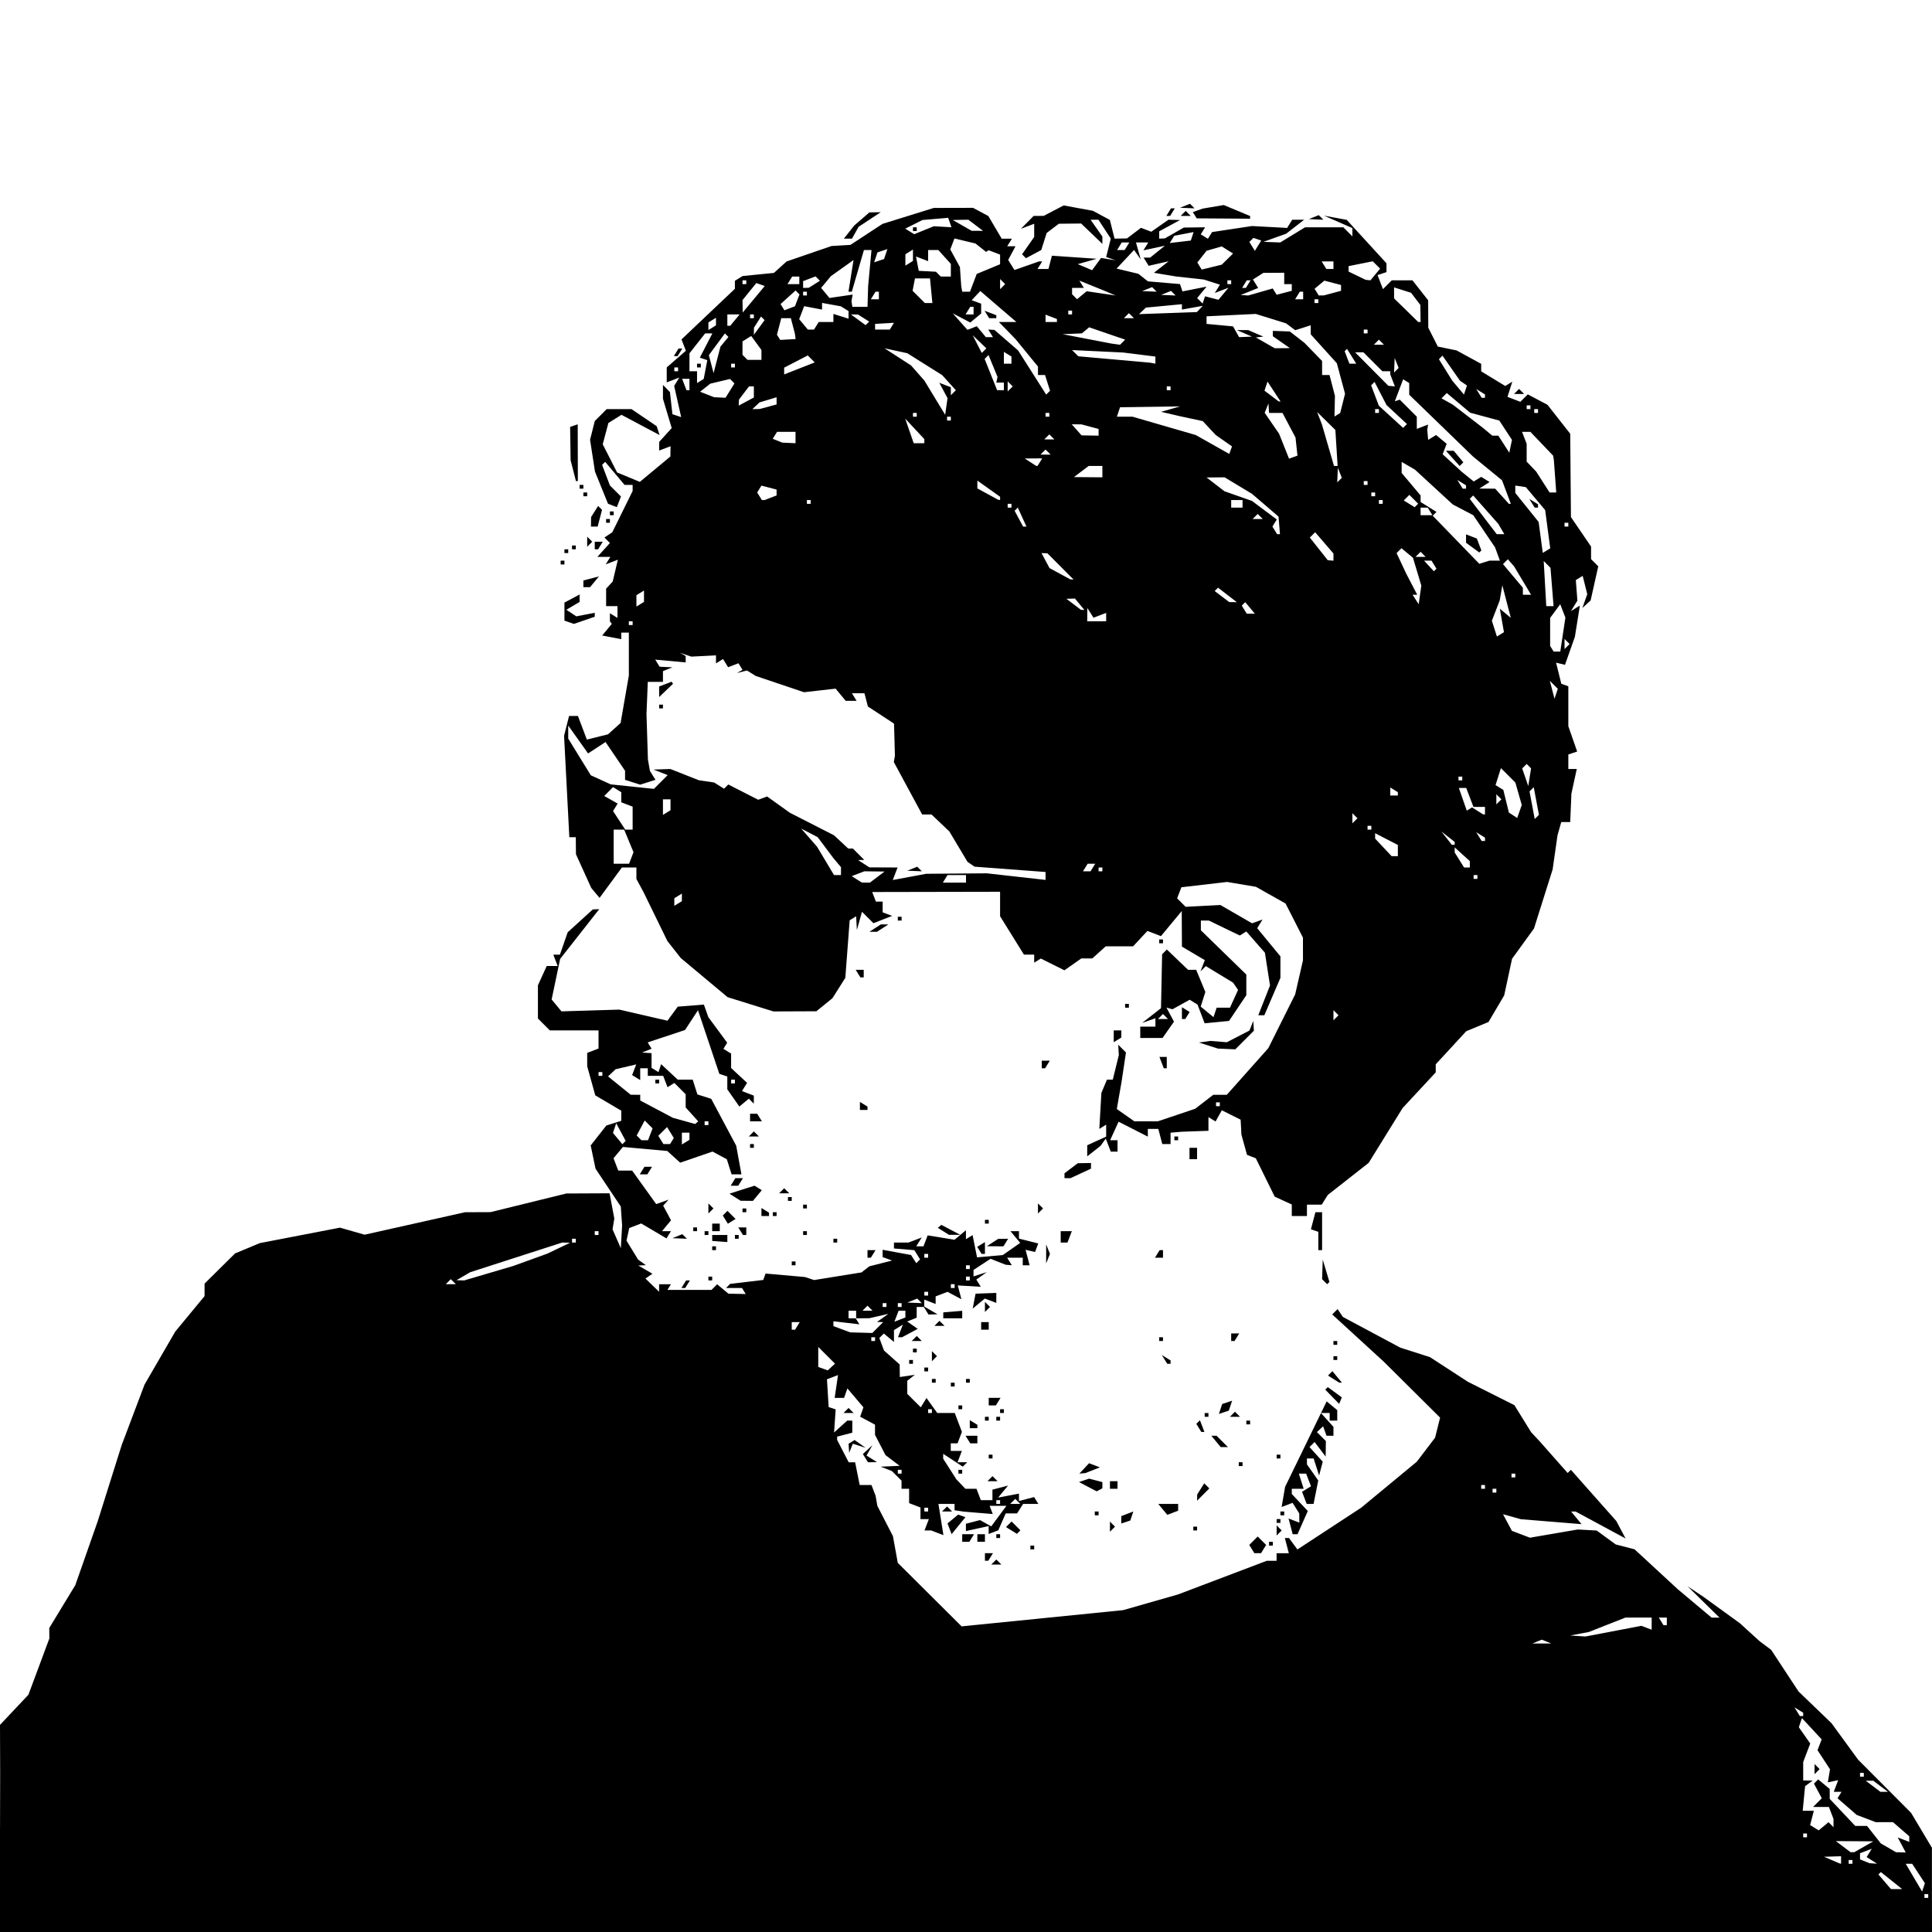 <?xml version="1.0" encoding="UTF-8" standalone="no"?>
<!-- Created with Inkscape (http://www.inkscape.org/) -->

<svg
   version="1.1"
   id="svg415"
   width="510"
   height="510"
   viewBox="0 0 510 510"
   sodipodi:docname="warhol-vector.svg"
   inkscape:version="1.1.2 (b8e25be833, 2022-02-05)"
   xml:space="preserve"
   xmlns:inkscape="http://www.inkscape.org/namespaces/inkscape"
   xmlns:sodipodi="http://sodipodi.sourceforge.net/DTD/sodipodi-0.dtd"
   xmlns="http://www.w3.org/2000/svg"
   xmlns:svg="http://www.w3.org/2000/svg"><defs
     id="defs419" /><sodipodi:namedview
     id="namedview417"
     pagecolor="#505050"
     bordercolor="#eeeeee"
     borderopacity="1"
     inkscape:showpageshadow="0"
     inkscape:pageopacity="0"
     inkscape:pagecheckerboard="0"
     inkscape:deskcolor="#505050"
     showgrid="false"
     inkscape:zoom="2.1019096"
     inkscape:cx="289.26078"
     inkscape:cy="451.01845"
     inkscape:window-width="2400"
     inkscape:window-height="1271"
     inkscape:window-x="2391"
     inkscape:window-y="-9"
     inkscape:window-maximized="1"
     inkscape:current-layer="g421"
     inkscape:pageshadow="0" /><g
     inkscape:groupmode="layer"
     inkscape:label="Image"
     id="g421"><path
       style="fill:#000000"
       d="M 254.966,510 H -0.068 C -0.08,487.849 0.132,473.317 0,455.326 L 3.75,451.347 7.5,447.369 10.267,439.935 13.034,432.5 13.017,431.131 13,429.762 l 3.44,-5.663 3.44,-5.663 2.969,-8.468 2.969,-8.468 3.145,-10 3.145,-10 3.021,-8 3.021,-8 4.057,-7 4.057,-7 3.868,-4.679 L 54,342.141 v -1.649 -1.649 l 4.022,-3.982 4.022,-3.982 3.258,-1.361 3.258,-1.361 10.595,-2.045 10.595,-2.045 3.245,0.931 3.245,0.931 13.259,-2.964 13.259,-2.964 3.372,-0.014 3.372,-0.014 10,-2.46 10,-2.46 5.705,-0.026 5.705,-0.026 0.626,3.338 0.626,3.338 -0.236,1.412 -0.236,1.412 1.092,2.5 1.092,2.5 0.174,-3 0.174,-3 -0.175,-2.5 -0.175,-2.5 -3.336,-5 -3.336,-5 -0.638,-3.066 -0.638,-3.066 2.065,-2.625 2.065,-2.625 1.974,-0.626 1.974,-0.626 v -1.334 -1.334 l -3.433,-2.025 -3.433,-2.025 -1.062,-3.823 -1.062,-3.823 -0.006,-1.781 -0.006,-1.781 1.5,-0.576 1.5,-0.576 v -2.393 -2.393 h -6.429 -6.429 l -1.571,-1.571 -1.571,-1.571 v -4.382 -4.382 l 1.161,-2.547 1.161,-2.547 h 1.446 1.446 l -0.576,-1.5 -0.576,-1.5 h 0.871 0.871 l 1.029,-2.953 1.029,-2.953 3.318,-3.018 3.318,-3.018 0.841,-0.029 0.841,-0.029 -5.157,6.562 -5.157,6.562 -1.124,5.357 -1.124,5.357 1.3,1.567 1.3,1.567 7.639,-0.232 7.639,-0.232 6.352,1.467 6.352,1.467 1.358,-1.857 1.358,-1.857 3.447,-0.274 3.447,-0.274 0.59,1.66 0.59,1.66 2.486,3.373 2.486,3.373 -0.499,0.808 -0.499,0.808 1.016,0.628 1.016,0.628 v 1.902 1.902 l 2.106,1.962 2.106,1.962 -0.67,1.084 -0.67,1.084 1.563,0.6 1.563,0.6 v 1.06 1.06 l -0.658,-0.658 -0.658,-0.658 -1.252,1.039 -1.252,1.039 -1.59,-2.27 -1.59,-2.27 v -1.694 -1.694 l -1.051,-0.35 -1.051,-0.35 -2.818,-8.399 -2.818,-8.399 -1.711,2.612 -1.711,2.612 -4.928,1.637 -4.928,1.637 0.514,0.832 0.514,0.832 -1.256,0.506 -1.256,0.506 1.25,0.079 1.25,0.079 v 1.941 1.941 l 0.915,0.565 0.915,0.565 0.35,-1.05 0.35,-1.05 2.194,2.044 2.194,2.044 h 1.974 1.974 l 0.619,1.949 0.619,1.949 1.824,0.579 1.824,0.579 3.298,6.188 3.298,6.188 0.692,3.784 0.692,3.784 h -1.298 -1.298 l -0.635,-2.001 -0.635,-2.001 -1.887,-1.01 -1.887,-1.01 -4.263,1.469 -4.263,1.469 -1.708,-1.546 -1.708,-1.546 -5.853,-0.531 -5.853,-0.531 -1.238,1.492 -1.238,1.492 0.624,1.627 0.624,1.627 h 1.831 1.831 l 3.177,4.424 3.177,4.424 1.635,-0.584 1.635,-0.584 -0.715,0.791 -0.715,0.791 1.034,1.932 1.034,1.932 -1.192,1.436 -1.192,1.436 h 1.181 1.181 l -0.587,0.95 -0.587,0.95 -3.338,-1.97 -3.338,-1.97 -1.577,0.605 -1.577,0.605 -0.361,1.665 -0.361,1.665 1.531,2.5 1.531,2.5 1.023,0.735 1.023,0.735 -1,0.046 -1,0.046 1.87,1.086 1.87,1.086 -0.925,0.633 -0.925,0.633 1.805,1.75 1.805,1.75 v -1 -1 h 1.559 1.559 l -0.463,0.75 -0.463,0.75 h 5.819 5.819 l 0.743,-0.741 0.743,-0.741 1.495,1.241 1.495,1.241 2.279,0.045 2.279,0.045 -0.492,-0.796 -0.492,-0.796 h -2.108 -2.108 l 0.54,-0.54 0.54,-0.54 4.376,-0.521 4.376,-0.521 0.302,-0.845 0.302,-0.845 5.198,0.459 5.198,0.459 1.206,0.399 1.206,0.399 6.26,-1.008 6.26,-1.008 1.034,-0.806 1.034,-0.806 3,-0.761 3,-0.761 -1.25,-0.46 -1.25,-0.46 v -0.962 -0.962 l 3.75,0.69 3.75,0.69 0.696,1.077 0.696,1.077 0.5,-0.5 0.5,-0.5 -0.752,-1.216 -0.752,-1.216 -2.694,-0.223 -2.694,-0.223 v -0.782 -0.782 h 1.918 1.918 l 1.746,-0.67 1.746,-0.67 -0.723,1.17 -0.723,1.17 h 0.952 0.952 l 0.555,-1.446 0.555,-1.446 3.544,0.575 3.544,0.575 1.508,-1.252 1.508,-1.252 v 1.181 1.181 l 0.878,-0.543 0.878,-0.543 0.588,2.939 0.588,2.939 3.401,-0.305 3.401,-0.305 2.293,-1.606 2.293,-1.606 -1.282,-1.544 -1.282,-1.544 h 1.122 1.122 v 0.981 0.981 l 2.544,0.638 2.544,0.638 -0.419,1.131 -0.419,1.131 -1.253,-0.293 -1.253,-0.293 0.534,2.043 0.534,2.043 h -0.906 -0.906 v -1 -1 h -2.059 -2.059 l 0.618,1 0.618,1 -0.809,-0.07 -0.809,-0.07 -2,-0.784 -2,-0.784 -2.25,1.47 -2.25,1.47 v 0.854 0.854 l 1.75,-0.563 1.75,-0.563 -1.378,0.983 -1.378,0.983 0.586,0.949 0.586,0.949 -3.034,-0.18 -3.034,-0.18 0.478,1.826 0.478,1.826 -1.829,-0.979 -1.829,-0.979 -1.572,0.603 -1.572,0.603 v 1 1 l -1.5,-0.576 -1.5,-0.576 v 0.919 0.919 l 1.75,1.019 1.75,1.019 -1.191,0.03 -1.191,0.03 -0.618,-1 -0.618,-1 h -0.941 -0.941 v 1.417 1.417 l -1.25,0.507 -1.25,0.507 1.385,0.969 1.385,0.969 -2.069,1.107 -2.069,1.107 h -0.534 -0.534 l 0.639,-1.664 0.639,-1.664 -1.17,0.723 -1.17,0.723 v 1.563 1.563 l -1.342,-1.114 -1.342,-1.114 -0.589,0.589 -0.589,0.589 0.612,1.652 0.612,1.652 2.069,1.838 2.069,1.838 0.024,1.662 0.024,1.662 1.976,-0.292 1.976,-0.292 -1,0.792 -1,0.792 0.011,1.725 0.011,1.725 1.775,1.775 1.775,1.775 0.759,-1.228 0.759,-1.228 1.425,1.978 1.425,1.978 h 2.304 2.304 l 0.947,2.491 0.947,2.491 -0.579,1.509 -0.579,1.509 h -0.893 -0.893 v 1 1 h 1.469 1.469 l -0.576,1.5 -0.576,1.5 h 1.274 1.274 l -0.58,0.58 -0.58,0.58 -2.587,-1.695 -2.587,-1.695 v 0.65 0.65 l 1.737,2.715 1.737,2.715 1.192,1.25 1.192,1.25 h 1.464 1.464 l 0.576,1.5 0.576,1.5 h 1.531 1.531 v -1.383 -1.383 l 2.057,-0.538 2.057,-0.538 -1.307,1.583 -1.307,1.583 2.75,-0.523 2.75,-0.523 v 0.978 0.978 l 1.999,-0.523 1.999,-0.523 0.56,0.906 0.56,0.906 h -2.009 -2.009 l -0.8,1.25 -0.8,1.25 h -1.5 -1.5 l -0.979,2.231 -0.979,2.231 -1.271,0.488 -1.271,0.488 v -1.048 -1.048 l -3,0.659 -3,0.659 v -0.963 -0.963 l 1.858,-0.486 1.858,-0.486 1.483,0.83 1.483,0.83 2.004,-2.711 2.004,-2.711 h -2.218 -2.218 l 0.415,1.081 0.415,1.081 -3.792,-0.312 -3.792,-0.312 -1.25,-0.186 -1.25,-0.186 v -0.833 -0.833 h -2.128 -2.128 l 0.659,4.119 0.659,4.119 -1.613,-0.619 -1.613,-0.619 h -0.887 -0.887 l 0.576,-1.5 0.576,-1.5 h -1.107 -1.107 v -1.531 -1.531 l -1.5,-0.576 -1.5,-0.576 v -1.893 -1.893 h -1 -1 v -1.071 -1.071 l -1.268,-1.268 -1.268,-1.268 -1.482,-0.582 -1.482,-0.582 2.5,-0.111 2.5,-0.111 -1.865,-1.412 -1.865,-1.412 -1.385,-2.67 -1.385,-2.67 v -1.351 -1.351 l -1.963,-1.05 -1.963,-1.05 0.433,-1.235 0.433,-1.235 -2.115,-2.5 -2.115,-2.5 -0.438,1.25 -0.438,1.25 h -1.243 -1.243 l 0.442,-3.013 0.442,-3.013 -1.458,0.56 -1.458,0.56 0.222,3.663 0.222,3.663 0.927,0.309 0.927,0.309 -0.211,3.05 -0.211,3.05 1.734,-1.569 1.734,-1.569 h 0.671 0.671 v 1.594 1.594 l -2,0.523 -2,0.523 v 0.433 0.433 l 1.526,2.95 1.526,2.95 h 0.849 0.849 l 0.6,3 0.6,3 h 1.556 1.556 l 0.546,1.422 0.546,1.422 0.231,1.328 0.231,1.328 2.057,4 2.057,4 0.638,3.525 0.638,3.525 8.426,8.382 8.426,8.382 21.321,-2.142 21.321,-2.142 7.25,-2.073 7.25,-2.073 11.708,-4.442 11.708,-4.442 h 1.292 1.292 v -1 -1 h 1.617 1.617 l -0.523,-2 -0.523,-2 h 0.546 0.546 l 1.11,1.507 1.11,1.507 8.428,-5.519 8.428,-5.519 7.328,-6.061 7.328,-6.061 2.417,-3.176 2.417,-3.176 0.66,-2.644 0.66,-2.644 -7.403,-7.356 -7.403,-7.356 -6.833,-6.263 -6.833,-6.263 0.708,-0.708 0.708,-0.708 0.696,1.033 0.696,1.033 7.577,4.054 7.577,4.054 3.923,1.255 3.923,1.255 5,3.252 5,3.252 6.144,3.089 6.144,3.089 2.204,3.565 2.204,3.565 1.152,1.234 1.152,1.234 3.67,4.153 3.67,4.153 0.425,-0.425 0.425,-0.425 5.996,6.761 5.996,6.761 1.226,2.309 1.226,2.309 -6.592,-3.559 -6.592,-3.559 h -0.597 -0.597 l 1.372,1.663 1.372,1.663 -8,-0.651 -8,-0.651 -2.363,-0.659 -2.363,-0.659 1.174,2.194 1.174,2.194 2.382,0.906 2.382,0.906 6.307,-1.084 6.307,-1.084 2.5,0.135 2.5,0.135 2.5,1.831 2.5,1.831 2.5,0.651 2.5,0.651 5.699,5.263 5.699,5.263 4.47,3.75 4.47,3.75 h 1.041 1.041 l -4.211,-4.131 -4.211,-4.131 2.082,1.381 2.082,1.381 4.829,3.5 4.829,3.5 2.589,2.359 2.589,2.359 1.528,1.141 1.528,1.141 3.617,5.5 3.617,5.5 4.355,4.191 4.355,4.191 3.5,4.802 3.5,4.802 7,7.028 7,7.028 2.75,4.608 2.75,4.608 v 11.12 L 510,510 Z M 508.5,501 h 0.5 v -0.5 -0.5 h -0.5 -0.5 v 0.5 0.5 z m -7.863,-2.333 h 1.478 l -2.807,-2.244 -2.807,-2.244 -0.322,0.315 -0.322,0.315 1.651,1.928 1.651,1.928 z m 7.121,-0.442 0.368,-1.103 L 506.448,494.561 504.77,492 h -0.851 -0.851 l 2.162,3.664 2.162,3.664 z M 485.75,491.93 486,492 v -1 -1 l -2.25,0.07 -2.25,0.07 2,0.859 2,0.859 0.25,0.07 z m 2.75,0.07 h 0.5 v -0.5 -0.5 h -0.5 -0.5 v 0.5 0.5 z m 6,-0.094 1,0.064 -1.378,-0.873 -1.378,-0.873 0.68,-1.1 0.68,-1.1 -1.552,0.596 L 491,489.214 v 0.81 0.81 l 1.25,0.504 1.25,0.504 1,0.064 z m -5.5,-2.973 0.5,-0.004 2.5,-1.429 2.5,-1.429 -4.941,-0.035 -4.941,-0.035 1.941,1.468 1.941,1.468 0.5,-0.004 z m 12.785,0.037 1.285,0.03 -1.058,-1.977 -1.058,-1.978 1.523,0.584 1.523,0.584 v -0.74 -0.74 l -2.153,-1.867 -2.153,-1.867 h -2.282 -2.282 l -2.501,-0.951 -2.501,-0.951 -2.53,-2.2 -2.53,-2.2 0.525,-0.849 0.525,-0.849 h -1.028 -1.028 l 0.591,-1.541 0.591,-1.541 -1.373,0.291 L 482.5,470.5 l 0.288,-1.727 0.288,-1.727 -1.648,-2.516 -1.648,-2.516 0.548,-1.428 0.548,-1.428 -2.609,-2.816 -2.609,-2.816 -0.404,1.211 -0.404,1.211 1.504,2.147 1.504,2.147 -0.929,2.444 L 476,465.13 V 467.565 470 l 1.25,0.015 1.25,0.015 -1,0.735 -1,0.735 -0.314,3.25 -0.314,3.25 h 1.47 1.47 l -0.493,1.887 -0.493,1.887 1.131,0.699 1.131,0.699 1.298,-1.077 1.298,-1.077 0.658,0.658 L 484,482.333 v -1.085 -1.085 l -0.607,-1.582 -0.607,-1.582 H 480.693 478.6 l 1.153,-1.153 1.153,-1.153 -1.034,-1.932 -1.034,-1.932 0.557,-0.557 0.557,-0.557 1.524,1.265 1.524,1.265 v 1.306 1.306 l 3.368,3.571 3.368,3.571 h 1.559 1.559 l 1.823,2.313 1.823,2.313 2,1.157 2,1.157 1.285,0.03 z M 479.667,467.667 479,468.333 V 467 465.667 l 0.667,0.667 L 480.333,467 Z M 476.5,485 h 0.5 v -0.5 -0.5 h -0.5 -0.5 v 0.5 0.5 z m 20.882,-12 h 1 l -1.941,-1.468 -1.941,-1.468 h -1 -1 l 1.941,1.468 1.941,1.468 z M 491.5,469 h 0.5 v -0.5 -0.5 h -0.5 -0.5 v 0.5 0.5 z M 475.559,453 H 476 v -0.441 -0.441 l -1.155,-0.714 -1.155,-0.714 0.714,1.155 L 475.118,453 Z M 407,433.842 h 2.5 l -1.25,-0.504 -1.25,-0.504 -1.25,0.504 -1.25,0.504 z m 9.5,-1.979 2,0.135 7.398,-1.411 7.398,-1.411 1.352,0.519 L 436,430.214 V 428.607 427 h -3.463 -3.463 l -4.828,1.903 -4.828,1.903 -2.459,0.461 -2.459,0.461 z M 439.559,429 H 440 v -1 -1 h -1.059 -1.059 l 0.618,1 0.618,1 z M 244.5,399 h 0.5 v -0.5 -0.5 h -0.5 -0.5 v 0.5 0.5 z m 19,-2 h 0.5 v -0.5 -0.5 h -0.5 -0.5 v 0.5 0.5 z m 4.5,0 h 1.333 L 268.667,396.333 268,395.667 267.333,396.333 266.667,397 Z m 126.5,-3 h 0.5 v -0.5 -0.5 h -0.5 -0.5 v 0.5 0.5 z m -3,-1 h 0.5 v -0.5 -0.5 h -0.5 -0.5 v 0.5 0.5 z m 8,-3 h 0.5 v -0.5 -0.5 h -0.5 -0.5 v 0.5 0.5 z m -162,-1 h 0.5 v -0.5 -0.5 h -0.5 -0.5 v 0.5 0.5 z m 8,-16 h 0.5 v -0.5 -0.5 h -0.5 -0.5 v 0.5 0.5 z m -26.039,-12.136 0.961,-0.886 -2.211,-2.211 L 216,355.556 v 2.639 2.639 l 1.25,0.458 1.25,0.458 z M 230.5,354 h 0.5 v -0.5 -0.5 h -0.5 -0.5 v 0.5 0.5 z m -3.144,-2.209 2.913,0.083 1.437,-1.437 1.437,-1.437 -0.821,-0.015 -0.821,-0.015 1.5,-1.071 1.5,-1.071 -2.5,0.573 -2.5,0.573 -1.809,0.014 -1.809,0.014 0.489,0.791 0.489,0.791 -3.43,-0.4 L 220,348.781 v 0.642 0.642 l 2.222,0.822 2.222,0.822 2.913,0.083 z M 209.441,351 h 0.441 l 0.618,-1 0.618,-1 H 210.059 209 v 1 1 z M 237.551,348.342 239,347.786 V 346.893 346 h -0.893 -0.893 l -0.556,1.449 -0.556,1.449 z M 225,348 h 1 v -1 -1 h -1 -1 v 1 1 z m 4,-2 h 1.333 L 229.667,345.333 229,344.667 228.333,345.333 227.667,346 Z m 4.5,-1 h 0.5 v -0.5 -0.5 h -0.5 -0.5 v 0.5 0.5 z m 4,0 h 0.5 v -0.5 -0.5 h -0.5 -0.5 v 0.5 0.5 z m 3.917,-1.079 1.917,0.079 -0.604,-0.604 -0.604,-0.604 -1.312,0.525 -1.312,0.525 1.917,0.079 z M 244.5,342 h 0.5 v -0.5 -0.5 h -0.5 -0.5 v 0.5 0.5 z m 7,-2 h 0.5 v -0.5 -0.5 h -0.5 -0.5 v 0.5 0.5 z M 119,339 h 1.333 L 119.667,338.333 119,337.667 118.333,338.333 117.667,339 Z m 2.522,-1.03 1.022,0.03 6.478,-1.911 6.478,-1.911 4.5,-1.629 4.5,-1.629 3,-1.436 3,-1.436 -1.049,-0.023 -1.049,-0.023 -12.137,3.914 -12.137,3.914 -1.814,1.055 -1.814,1.055 1.022,0.03 z M 255.5,338 h 0.5 v -0.5 -0.5 h -0.5 -0.5 v 0.5 0.5 z m 0,-3 h 0.5 v -0.5 -0.5 h -0.5 -0.5 v 0.5 0.5 z m -11,-3 h 0.5 v -0.5 -0.5 h -0.5 -0.5 v 0.5 0.5 z m -93,-4 h 0.5 v -0.5 -0.5 h -0.5 -0.5 v 0.5 0.5 z m 6,-2 h 0.5 v -0.5 -0.5 h -0.5 -0.5 v 0.5 0.5 z m 7.224,-24.39 0.439,-0.439 -1.249,-2.333 -1.249,-2.333 -0.427,1.281 -0.427,1.281 1.237,1.491 1.237,1.491 z M 176,302 h 0.882 l 0.493,-0.798 0.493,-0.798 -0.892,-1.444 -0.892,-1.444 -1.155,1.155 -1.155,1.155 0.672,1.087 0.672,1.087 z m 5,-0.5 1,-0.618 V 299.941 299 h -1 -1 v 1.559 1.559 z M 170.198,301 h 0.865 l 0.601,-1.567 0.601,-1.567 -1.04,-1.04 -1.04,-1.04 -1.057,1.976 -1.057,1.976 0.631,0.631 0.631,0.631 z m 13.712,-4.639 0.411,-0.349 -1.661,-1.835 L 181,292.343 v -1.743 -1.743 l -1.492,-1.492 -1.492,-1.492 -0.903,0.558 -0.903,0.558 -0.573,-1.494 L 175.063,284 H 173.031 171 v -1 -1 h -1 -1 v 1.559 1.559 l -1.068,-0.66 -1.068,-0.66 0.542,-1.411 0.542,-1.411 -2.723,0.641 -2.723,0.641 -1,0.946 -1,0.946 3,2.42 3,2.42 1.25,0.005 1.25,0.005 v 0.752 0.752 l 4.301,2.281 4.301,2.281 2.95,0.822 2.949,0.822 0.411,-0.349 z M 173.5,286 H 173 v -0.5 -0.5 h 0.5 0.5 v 0.5 0.5 z m 13,11 h 0.5 v -0.5 -0.5 h -0.5 -0.5 v 0.5 0.5 z m 7,-11 h 0.5 v -0.5 -0.5 h -0.5 -0.5 v 0.5 0.5 z m -35,-2 h 0.5 v -0.5 -0.5 h -0.5 -0.5 v 0.5 0.5 z M 263,413 h -1.333 l 0.667,-0.667 0.667,-0.667 0.667,0.667 0.667,0.667 z m -2.559,-1 H 260 v -1 -1 h 1.059 1.059 l -0.618,1 -0.618,1 z M 332,410 h -0.882 l -0.672,-1.087 -0.672,-1.087 1.113,-1.113 L 332,405.6 l 1.113,1.113 1.113,1.113 -0.672,1.087 L 332.882,410 Z m -59.5,-1 H 272 v -0.5 -0.5 h 0.5 0.5 v 0.5 0.5 z m 63,-1 H 335 v -0.5 -0.5 h 0.5 0.5 v 0.5 0.5 z m -80.559,-1 H 254 v -1 -1 h 1.559 1.559 l -0.618,1 -0.618,1 z M 259,407 h -1 v -1 -1 h 1 1 v 1 1 z m 4.5,-1 H 263 v -0.5 -0.5 h 0.5 0.5 v 0.5 0.5 z m -10.474,-3.264 -1.823,2.236 -0.542,-1.412 -0.542,-1.412 1.407,-1.168 1.407,-1.168 0.958,0.345 0.958,0.345 z m 15.879,1.693 -0.462,0.462 L 267,404 l -1.442,-0.891 0.738,-0.738 0.738,-0.738 1.167,1.167 1.167,1.167 z m 68.762,0.238 L 337,405.333 V 404 402.667 l 0.667,0.667 L 338.333,404 Z M 341.873,405 h -0.639 l -0.544,-2.079 -0.544,-2.079 1.427,0.548 1.427,0.548 -0.015,-1.219 -0.015,-1.219 -0.884,-1.396 -0.884,-1.396 -1.445,0.554 -1.445,0.554 0.459,-2.659 0.459,-2.659 5.491,-11.285 5.491,-11.285 1.394,1.157 1.394,1.157 V 373.622 375 h -1 -1 v -1 -1 h -1.155 -1.155 l 1.655,1.829 1.655,1.829 V 377.829 379 h -0.917 -0.917 l -0.446,-1.25 -0.446,-1.25 -0.82,0.767 -0.82,0.767 1.183,1.183 L 350,380.4 l -0.032,2.05 -0.032,2.05 -1.458,-1.927 -1.458,-1.927 -0.671,0.671 -0.671,0.671 1.748,1.932 1.748,1.932 -0.482,1.824 -0.482,1.824 -0.723,-2.25 -0.723,-2.25 h -0.883 -0.883 v 0.777 0.777 l 1.493,2.132 1.493,2.132 -0.618,3.091 L 346.75,397 h -0.906 -0.906 l -0.614,-1.601 -0.614,-1.601 1.18,-0.729 1.18,-0.729 -0.641,-1.67 L 344.786,389 h -0.96 -0.96 l 0.635,2 0.635,2 H 342.567 341 v 0.686 0.686 l 2.113,2.249 2.113,2.249 -1.357,3.065 L 342.512,405 Z M 293.667,403.667 293,404.333 V 403 401.667 l 0.667,0.667 L 294.333,403 Z M 315.5,404 H 315 v -0.5 -0.5 h 0.5 0.5 v 0.5 0.5 z M 297.188,401.771 296,402.167 v -0.976 -0.976 l 1.584,-0.608 1.584,-0.608 -0.396,1.188 -0.396,1.188 z M 337.5,402 H 337 v -0.5 -0.5 h 0.5 0.5 v 0.5 0.5 z m -48,-2 H 289 v -0.5 -0.5 h 0.5 0.5 v 0.5 0.5 z m 20.073,-0.666 -1.427,0.548 -1.196,-1.441 L 305.755,397 H 308.378 311 v 0.893 0.893 z M 338.5,400 H 338 v -0.5 -0.5 h 0.5 0.5 v 0.5 0.5 z M 250,399 h -1.333 l 0.667,-0.667 0.667,-0.667 0.667,0.667 0.667,0.667 z m 67.619,-4.476 -1.619,1.619 0.015,-0.821 0.015,-0.821 0.93,-1.471 0.93,-1.471 0.673,0.673 0.673,0.673 -1.619,1.619 z m -27.369,-1.244 -0.75,0.398 -2.34,-1.226 -2.34,-1.226 1.339,-0.45 1.339,-0.45 1.75,0.454 1.75,0.454 v 0.824 0.824 z M 294,393 h -1 v -1 -1 h 1 1 v 1 1 z m -32,-2 h -1.333 l 0.667,-0.667 0.667,-0.667 0.667,0.667 0.667,0.667 z m -8.5,-2 H 253 v -0.5 -0.5 h 0.5 0.5 v 0.5 0.5 z m 32.211,-0.07 -0.789,0.07 1.284,-1.375 1.284,-1.375 1.432,0.55 1.432,0.55 -1.927,0.755 -1.927,0.755 -0.789,0.07 z M 327.5,387 H 327 v -0.5 -0.5 h 0.5 0.5 v 0.5 0.5 z m -97.191,-1.015 -1.191,0.015 -0.672,-1.087 -0.672,-1.087 1.26,-1.163 1.26,-1.163 -0.775,1.362 -0.775,1.362 1.378,0.873 1.378,0.873 -1.191,0.015 z M 261.5,385 H 261 v -0.5 -0.5 h 0.5 0.5 v 0.5 0.5 z m 76,0 H 337 v -0.5 -0.5 h 0.5 0.5 v 0.5 0.5 z m -112.856,-2.694 -0.486,1.194 -0.079,-1.191 -0.079,-1.191 0.798,-0.493 0.798,-0.493 1.452,1.028 1.452,1.028 -1.685,-0.538 -1.685,-0.538 -0.486,1.194 z M 323.194,382 h -0.949 L 321,380.5 319.755,379 h 0.694 0.694 l 1.5,1.5 1.5,1.5 z m -66.135,-1 h -0.941 L 255.5,380 254.882,379 H 256.441 258 v 1 1 z m 60.469,-3 h -0.41 l -0.659,-1.067 -0.659,-1.067 0.477,-0.477 0.477,-0.477 0.592,1.543 L 317.937,378 Z M 257,377 h -1 v -1.059 -1.059 l 1,0.618 1,0.618 V 376.559 377 Z m 72.5,-1 H 329 v -0.5 -0.5 h 0.5 0.5 v 0.5 0.5 z m -69,-1 H 260 v -0.5 -0.5 h 0.5 0.5 v 0.5 0.5 z m 3,0 H 263 v -0.5 -0.5 h 0.5 0.5 v 0.5 0.5 z m 55,-1 H 318 v -0.5 -0.5 h 0.5 0.5 v 0.5 0.5 z m 7.5,0 h -1.333 l 0.667,-0.667 0.667,-0.667 0.667,0.667 0.667,0.667 z m -102,-1 h -1.333 l 0.667,-0.667 0.667,-0.667 0.667,0.667 0.667,0.667 z m 40.5,0 H 264 v -0.5 -0.5 h 0.5 0.5 v 0.5 0.5 z m 58.562,-0.188 -1.312,0.438 0.438,-1.312 0.438,-1.312 1.312,-0.438 1.312,-0.438 -0.438,1.312 -0.438,1.312 z M 253.5,372 H 253 v -0.5 -0.5 h 0.5 0.5 v 0.5 0.5 z m 8.441,-1 H 261 v -1 -1 h 1.559 1.559 l -0.618,1 -0.618,1 z m 91.913,-1.272 -0.354,0.855 -1.833,-1.875 -1.833,-1.875 0.335,-0.335 0.335,-0.335 1.853,1.355 1.853,1.355 z M 251.5,366 H 251 v -0.5 -0.5 h 0.5 0.5 v 0.5 0.5 z m -5,-1 H 246 v -0.5 -0.5 h 0.5 0.5 v 0.5 0.5 z m 9,0 H 255 v -0.5 -0.5 h 0.5 0.5 v 0.5 0.5 z m 98.372,-0.015 -0.372,-0.015 -1.471,-0.93 -1.471,-0.93 0.579,-0.579 0.579,-0.579 1.265,1.524 1.265,1.524 -0.372,-0.015 z M 244.5,362 H 244 v -0.5 -0.5 h 0.5 0.5 v 0.5 0.5 z m -4,-2 H 240 v -0.5 -0.5 h 0.5 0.5 v 0.5 0.5 z m 68.059,0 h -0.441 l -0.714,-1.155 -0.714,-1.155 1.155,0.714 L 309,359.118 V 359.559 360 Z M 246.667,358.667 246,359.333 V 358 356.667 l 0.667,0.667 L 247.333,358 Z M 352.5,359 H 352 v -0.5 -0.5 h 0.5 0.5 v 0.5 0.5 z m -111,-2 H 241 v -0.5 -0.5 h 0.5 0.5 v 0.5 0.5 z m 111,-2 H 352 v -0.5 -0.5 h 0.5 0.5 v 0.5 0.5 z M 242,354 h -1.333 l 0.667,-0.667 0.667,-0.667 0.667,0.667 0.667,0.667 z m 64.5,0 H 306 v -0.5 -0.5 h 0.5 0.5 v 0.5 0.5 z m 18.941,0 H 325 v -1 -1 h 1.059 1.059 l -0.618,1 -0.618,1 z M 260,351 h -1 v -1 -1 h 1 1 v 1 1 z m -12,-1 h -1.333 l 0.667,-0.667 0.667,-0.667 0.667,0.667 0.667,0.667 z m 3.5,-2 H 249 v -0.782 -0.782 l 2.5,-0.207 2.5,-0.207 V 347.011 348 Z m 9.167,-2.333 L 260,346.333 V 345 343.667 l 0.667,0.667 0.667,0.667 z m -2.295,-1.56 -1.603,1.33 0.378,-1.968 0.378,-1.968 2.737,-0.101 L 263,341.298 v 1.32 1.32 l -1.513,-0.58 -1.513,-0.58 z M 180.382,340 h -0.5 l 0.618,-1 0.618,-1 h 0.5 0.5 l -0.618,1 -0.618,1 z M 350.634,338.7 350.333,339 349.667,338.333 349,337.667 l 0.086,-2.583 0.086,-2.583 0.881,2.95 0.881,2.95 -0.3,0.3 z M 187.5,338 H 187 v -0.5 -0.5 h 0.5 0.5 v 0.5 0.5 z m 22,-4 H 209 v -0.5 -0.5 h 0.5 0.5 v 0.5 0.5 z m 67.162,-1.75 -0.504,1.25 v -2.5 -2.5 l 0.504,1.25 0.504,1.25 z M 229.441,332 H 229 v -1 -1 h 1.059 1.059 l -0.618,1 -0.618,1 z m 76.5,0 h -1.059 l 0.618,-1 0.618,-1 H 306.559 307 v 1 1 z m -46.382,-1 h -0.441 l -0.575,-0.931 -0.575,-0.931 1.016,-0.628 L 260,327.882 V 329.441 331 Z M 188.5,330 H 188 v -0.5 -0.5 h 0.5 0.5 v 0.5 0.5 z m 160,0 H 348 v -2.417 -2.417 l -0.974,-0.333 -0.974,-0.333 0.591,-2.25 0.591,-2.25 H 348.117 349 v 5 5 z M 262.691,328.985 260.5,328.969 262,328 l 1.5,-0.969 1.309,-0.015 1.309,-0.015 -0.618,1 -0.618,1 -2.191,-0.015 z M 190,327.725 188,327.574 V 326.787 326 h 2 2 v 0.938 0.938 z M 220.5,328 H 220 v -0.5 -0.5 h 0.5 0.5 v 0.5 0.5 z m 60.393,0 H 280 v -1.5 -1.5 h 1.469 1.469 l -0.576,1.5 -0.576,1.5 z m -101.476,-1.079 -1.917,-0.079 1.312,-0.525 1.312,-0.525 0.604,0.604 0.604,0.604 -1.917,-0.079 z M 194.5,327 H 194 v -0.5 -0.5 h 0.5 0.5 v 0.5 0.5 z m -8,-1 H 186 v -0.5 -0.5 h 0.5 0.5 v 0.5 0.5 z m 10.059,0 h -0.441 L 195.5,325 194.882,324 H 195.941 197 v 1 1 z M 212.5,326 H 212 v -0.5 -0.5 h 0.5 0.5 v 0.5 0.5 z m 39.5,-0.03 -1.5,-5.8e-4 -1.471,-0.93 -1.471,-0.93 0.471,-0.387 0.471,-0.387 2.5,1.317 2.5,1.317 z M 183.5,325 H 183 v -0.5 -0.5 h 0.5 0.5 v 0.5 0.5 z m 5.5,0 h -1 v -1 -1 h 1 1 v 1 1 z m 4.156,-2.597 -1.018,0.629 -0.669,-1.083 -0.669,-1.083 0.617,-0.617 0.617,-0.617 1.07,1.07 1.07,1.07 z M 260.5,323 H 260 v -0.5 -0.5 h 0.5 0.5 v 0.5 0.5 z M 202,321 h -1 v -1.059 -1.059 l 1,0.618 1,0.618 V 320.559 321 Z m 2.5,0 H 204 v -0.5 -0.5 h 0.5 0.5 v 0.5 0.5 z m 138.5,0 h -2 v -1.521 -1.521 l -2.25,-1.034 -2.25,-1.034 -2.5,-5.068 -2.5,-5.068 -1.16,-0.449 -1.16,-0.449 -0.739,-2.678 -0.739,-2.678 -0.101,-1.965 -0.101,-1.965 -2.483,-1.243 -2.483,-1.243 -0.828,1.48 -0.828,1.48 -0.939,-0.58 L 319,294.882 v 1.809 1.809 l -3.5,0.125 -3.5,0.125 -1.5,0.125 L 309,299 v 1.5 1.5 h -1.094 -1.094 l -0.523,-2 -0.523,-2 H 304.383 303 v 1.02 1.02 l -3.862,-1.97 -3.862,-1.97 -1.116,2.45 L 293.043,301 H 294.021 295 v 1.5 1.5 h -0.893 -0.893 l -0.661,-1.722 -0.661,-1.722 -0.696,0.972 L 290.5,302.5 l -1.75,1.372 -1.75,1.372 v -1.462 -1.462 l 2.5,-1.139 2.5,-1.139 v -1.58 -1.58 l -0.903,0.558 -0.903,0.558 0.272,-4.749 0.272,-4.749 0.738,-1.75 0.738,-1.75 h 0.768 0.768 l 0.798,-3.25 0.798,-3.25 -0.08,-1.357 -0.08,-1.357 1.02,1.02 1.02,1.02 -0.575,3.837 -0.575,3.837 -0.633,3.627 -0.633,3.627 2.318,1.623 2.318,1.623 h 3.099 3.099 l 4.928,-1.657 4.928,-1.657 2.385,-1.843 L 320.27,289 h 1.785 1.785 l 5.477,-6.148 5.477,-6.148 3.549,-7.102 3.549,-7.102 1.03,-4.5 1.03,-4.5 -0.004,-3 -0.004,-3 -2.296,-4.5 -2.296,-4.5 -3.907,-2.201 -3.907,-2.201 -3.805,-0.643 -3.805,-0.643 -6.036,0.701 -6.036,0.701 -0.56,1.461 -0.561,1.461 1.12,1.12 1.12,1.12 4.589,-0.238 4.589,-0.238 4.173,2.412 4.173,2.412 1.389,-0.491 1.389,-0.491 -0.704,1.139 -0.704,1.139 3.065,3.718 3.065,3.718 v 2.837 2.837 l -2.123,4.935 L 333.753,268 h -0.796 -0.796 l 1.544,-3.93 1.544,-3.93 -0.671,-4.32 -0.671,-4.32 -2.455,-2.808 -2.455,-2.808 -0.862,0.533 -0.862,0.533 -4.088,-1.975 L 319.096,243 h -1.048 -1.048 v 1.287 1.287 l 6,5.844 6,5.844 v 2.721 2.721 l -2.282,3.398 -2.282,3.398 -3.219,0.313 -3.219,0.313 -0.938,-2.466 -0.938,-2.466 -1.041,-0.643 -1.041,-0.643 -2.271,1.259 -2.271,1.259 -0.793,-0.227 -0.793,-0.227 0.995,1.86 0.995,1.86 -1.509,2.155 L 306.886,274 h -2.943 -2.943 v -1.5 -1.5 h 2 2 v -1.107 -1.107 l -1.75,0.62 -1.75,0.62 2.487,-1.946 2.487,-1.946 0.147,-7.117 0.147,-7.117 0.627,-0.627 0.627,-0.627 2.794,2.677 2.794,2.677 h 1.074 1.074 l 1.212,2.926 1.212,2.926 -0.613,1.933 -0.613,1.933 1.685,1.391 1.685,1.391 0.421,-1.25 0.421,-1.25 h 1.756 1.756 l 1.067,-2.342 1.067,-2.342 -0.657,-0.961 -0.657,-0.961 -3.597,-2.184 -3.597,-2.184 -0.706,0.706 -0.706,0.706 0.573,-1.492 0.573,-1.492 -3.02,-1.784 -3.02,-1.784 -0.027,-4.693 -0.027,-4.693 -2.744,3.307 -2.744,3.307 -1.785,-0.685 -1.785,-0.685 -1.89,2.028 -1.89,2.028 h -3.615 -3.615 l -1.768,1.6 -1.768,1.6 h -1.449 -1.449 l -2.236,1.566 -2.236,1.566 -3.108,-1.55 -3.108,-1.55 -0.879,0.543 -0.879,0.543 V 253.059 252 h -1.351 -1.351 l -3.149,-5.066 -3.149,-5.066 v -3.232 -3.232 l -16.879,0.033 -16.879,0.033 0.486,1.265 0.486,1.265 h 0.893 0.893 v 1.417 1.417 l 1.25,0.469 1.25,0.469 -2.469,0.967 -2.469,0.967 -1.509,-1.509 -1.509,-1.509 -0.673,2.406 -0.673,2.406 -0.1,-1.809 -0.1,-1.809 -0.853,0.527 -0.853,0.527 -0.575,7.597 -0.575,7.597 -1.697,2.685 -1.697,2.685 -2.125,1.728 -2.125,1.728 -5.661,0.022 -5.661,0.022 -6.054,-1.884 -6.054,-1.884 -6.177,-5.161 -6.177,-5.161 -1.769,-2.248 -1.769,-2.248 -3.15,-6.456 -3.15,-6.456 -0.94,-1.736 -0.94,-1.736 v -1.514 -1.514 h -1.913 -1.913 l -2.952,4.014 -2.952,4.014 -1.097,-1.322 -1.097,-1.322 -2.015,-4.442 -2.015,-4.442 -0.022,-2.25 L 152,221 h -0.855 -0.855 l -0.694,-13.382 -0.694,-13.382 0.657,-2.618 L 150.217,189 h 1.172 1.172 l 1.177,3.119 1.177,3.119 2.792,-0.697 2.792,-0.697 1.66,-1.496 1.66,-1.496 1.09,-6.258 L 166,178.336 V 172.668 167 h -1 -1 v 0.861 0.861 l -2.522,-0.482 -2.522,-0.482 1.272,-1.533 1.272,-1.533 -0.25,-0.346 L 161,164 v -1.059 -1.059 l 1,0.618 1,0.618 V 161.559 160 h -1.5 -1.5 v -2.3 -2.3 l 0.871,-0.95 0.871,-0.95 0.68,-2.876 0.68,-2.876 -1.603,0.615 -1.603,0.615 0.611,-0.989 L 161.118,147 h -1.714 -1.714 l 1.657,-1.831 1.657,-1.831 -0.723,-0.723 -0.723,-0.723 1.037,-0.696 1.037,-0.696 2.684,-5.446 L 167,129.607 V 128.804 128 h -1.065 -1.065 l -2.56,-3.042 -2.56,-3.042 -0.404,0.404 -0.404,0.404 1.032,2.714 1.032,2.714 1.454,1.454 1.454,1.454 -0.54,1.408 -0.54,1.408 -1.167,-0.451 -1.167,-0.451 -1.72,-4.236 -1.72,-4.236 -0.65,-4.203 -0.65,-4.203 0.622,-2.477 0.622,-2.477 1.57,-1.57 L 160.143,108 h 3.281 3.281 l 3.321,2.25 3.321,2.25 0.384,1.172 0.384,1.172 -5.032,-2.672 -5.032,-2.672 -1.723,1.077 -1.723,1.077 -0.752,2.811 -0.752,2.811 1.898,3.719 1.898,3.72 3.001,1.243 3.001,1.243 4.034,-3.35 4.034,-3.35 0.018,-1.357 0.018,-1.357 -1.5,0.576 -1.5,0.576 v -1.14 -1.14 l 1.657,-1.831 1.657,-1.831 -1.157,-3.863 -1.157,-3.863 V 103.434 101.6 l 0.923,0.95 0.923,0.95 0.327,2.923 0.327,2.923 1.155,0.379 1.155,0.379 -0.925,-4.116 -0.925,-4.116 0.683,-1.106 0.683,-1.106 -1.664,0.639 -1.664,0.639 v -1.975 -1.975 l 2.528,-2.198 2.528,-2.198 -0.576,-1.5 -0.576,-1.5 7.047,-6.68 7.047,-6.68 v -1.056 -1.056 l 1.017,-0.628 1.017,-0.628 4.133,-0.411 4.133,-0.411 1.67,-1.511 1.67,-1.511 5.929,-2.04 5.929,-2.04 2.501,-0.149 2.501,-0.149 4.233,-2.773 4.233,-2.773 6.767,-2.104 6.767,-2.104 5.182,-0.013 5.182,-0.013 2.015,1.079 2.015,1.079 1.768,2.993 1.768,2.993 h 1.343 1.343 l -0.618,1 -0.618,1 h 1.094 1.094 l -0.965,1.804 -0.965,1.804 0.823,1.331 0.823,1.331 3.257,-1.135 L 274.298,69 h 0.41 0.41 l -0.618,1 -0.618,1 h 1.442 1.442 l 0.457,-1.75 0.457,-1.75 5.91,0.405 5.91,0.405 -2.5,0.708 -2.5,0.708 1.895,0.8 1.895,0.8 1.181,-1.615 1.181,-1.615 1.925,0.309 1.925,0.309 -1.251,-0.43 -1.251,-0.43 0.611,-2.434 0.611,-2.434 -1.633,-2.493 L 289.954,58 h -1.034 -1.034 l 1.557,2.223 1.557,2.223 v 0.965 0.965 L 288.195,61.687 285.391,59 l -2.945,0.032 -2.945,0.032 -1.604,1.222 -1.604,1.222 -0.713,2.247 -0.713,2.247 -2.018,1.08 -2.018,1.08 -0.516,-0.516 -0.516,-0.516 1.602,-2.287 1.602,-2.287 v -1.746 -1.746 l -1.75,0.663 -1.75,0.663 1.679,-1.694 L 272.857,57 l 1.321,-0.006 1.321,-0.006 2.643,-1.379 2.643,-1.379 3.857,0.71 3.857,0.71 2.238,1.204 2.238,1.204 0.62,2.471 0.62,2.471 1.642,-0.032 1.642,-0.032 1.847,-1.4 1.847,-1.4 1.356,0.521 1.356,0.521 2.269,-1.589 L 308.445,58 l 1.528,0.04 1.527,0.04 -2.75,1.492 -2.75,1.492 v 0.968 0.968 l 0.75,-0.035 0.75,-0.035 L 310,61.5 l 2.5,-1.429 2.809,-0.035 2.809,-0.035 -0.575,0.931 -0.575,0.931 0.947,0.585 0.947,0.585 0.547,-0.885 0.547,-0.885 5.272,-0.796 5.272,-0.796 4.639,0.248 4.639,0.248 0.67,-1.084 L 341.118,58 h 1.576 1.576 l -2.385,1.851 -2.385,1.851 -3,1.07 -3,1.07 2.226,0.079 2.226,0.079 3.274,-1.996 3.274,-1.996 5.05,-0.004 5.05,-0.004 1.2,1.2 1.2,1.2 v -1.093 -1.093 l -3.75,-1.643 -3.75,-1.643 3,0.555 3,0.555 5.248,5.731 5.248,5.731 0.002,1.167 0.002,1.167 -1.18,0.393 -1.18,0.393 0.713,1.857 0.713,1.857 1.167,-1.167 L 367.4,74 h 2.727 2.727 l 2.073,2.635 2.073,2.635 0.015,3.615 0.015,3.615 1.262,2.495 1.262,2.495 2.473,0.505 2.473,0.505 3.25,1.775 3.25,1.775 v 0.989 0.989 l 3.179,1.933 3.179,1.933 0.928,-0.573 0.928,-0.573 -0.637,2.007 -0.637,2.007 1.697,0.651 1.697,0.651 0.982,-0.982 0.982,-0.982 2.601,1.379 2.601,1.379 3,3.819 3,3.819 0.095,11 0.095,11 2.655,3.89 2.655,3.89 v 1.66 1.66 l 0.95,0.95 0.95,0.95 -1.007,4.5 -1.007,4.5 -1.09,1 -1.09,1 0.646,-1.829 0.646,-1.829 -0.606,-2.414 -0.606,-2.414 -0.904,0.559 -0.904,0.559 0.207,2.713 0.207,2.713 -0.85,1.376 -0.85,1.376 1.178,-0.728 1.178,-0.728 -0.66,4.128 -0.66,4.128 -1.305,3.696 -1.305,3.696 -1.177,-0.289 -1.177,-0.289 0.692,2.789 0.692,2.789 0.926,0.333 0.926,0.333 v 5.267 5.267 l 1.166,3.344 1.166,3.344 -1.166,0.389 -1.166,0.389 V 201.083 203 h 1.113 1.113 l -0.707,3.25 -0.707,3.25 -0.157,3.75 -0.157,3.75 h -1.183 -1.183 l -0.494,1.75 -0.494,1.75 -0.643,4.5 -0.643,4.5 -2.462,7.803 -2.462,7.803 -2.896,3.998 -2.896,3.998 -1.036,4.831 -1.036,4.831 -2.072,3.511 -2.072,3.511 -2.939,1.217 -2.939,1.217 -4.025,4.367 -4.025,4.367 v 1.065 1.065 l -4.372,4.707 -4.372,4.707 -4.48,7.236 -4.48,7.236 -5.398,4.238 -5.398,4.238 -0.8,1.276 L 348.9,318 h -1.95 -1.95 v 1.5 1.5 h -2 z m -21.5,-29 h 0.5 v -0.5 -0.5 h -0.5 -0.5 v 0.5 0.5 z M 307,269 h 1.333 L 307.667,268.333 307,267.667 306.333,268.333 305.667,269 Z M 352.667,268.667 353.333,268 352.667,267.333 352,266.667 V 268 269.333 Z M 179,238.5 l 1,-0.618 v -1 -1 l -1,0.618 -1,0.618 v 1 1 z m 49.559,-5.515 1.059,0.015 1.941,-1.468 1.941,-1.468 -2.668,-0.032 -2.668,-0.032 -1.666,0.639 -1.666,0.639 1.334,0.846 1.334,0.846 1.059,0.015 z M 251.941,233 H 255 v -1 -1 h -2.441 -2.441 l -0.618,1 -0.618,1 z m -11.857,-1.517 4.416,-0.825 8,-0.062 8,-0.062 7.75,0.871 7.75,0.871 v -1.045 -1.045 l -9.367,-0.702 -9.367,-0.702 -0.935,-0.641 -0.935,-0.641 -2.39,-4 -2.389,-4 -2.359,-2.25 -2.359,-2.25 h -1.238 -1.238 l -3.737,-6.919 -3.737,-6.919 0.145,-0.831 0.145,-0.831 -0.118,-4.241 -0.118,-4.241 -3.448,-2.259 -3.448,-2.259 -0.458,-1.75 -0.458,-1.75 h -1.653 -1.653 l 0.618,1 0.618,1 h -1.437 -1.437 l -1.333,-1.606 -1.333,-1.606 -4.176,0.471 -4.176,0.471 -6.364,-2.146 -6.364,-2.146 -1.16,-0.722 -1.16,-0.722 -1.34,0.339 -1.34,0.339 0.756,-0.422 0.756,-0.422 -0.538,-0.871 -0.538,-0.871 -1.367,0.524 -1.367,0.524 -0.67,-1.084 -0.67,-1.084 -0.931,0.575 -0.931,0.575 v -1.058 -1.058 l -3.25,0.166 -3.25,0.166 -1.5,-0.503 -1.5,-0.503 0.75,0.419 0.75,0.419 v 0.85 0.85 l -4.019,-0.368 -4.019,-0.368 0.578,0.935 0.578,0.935 1.691,0.079 1.691,0.079 -1.25,0.504 -1.25,0.504 v 1.417 1.417 h -2 -2 l -0.172,4.25 -0.172,4.25 0.188,6 0.188,6 0.262,1.5 0.262,1.5 0.736,1.178 0.736,1.178 -2.015,0.639 L 169,207.135 167,206.5 l -2,-0.635 v -1.2 -1.2 l -2.579,-3.795 -2.579,-3.795 -2.301,1.508 -2.301,1.508 -2.62,-3.682 L 150,191.524 v 1.723 1.723 l 2.982,4.846 2.982,4.846 2.623,1.195 2.623,1.195 5.702,0.596 5.702,0.596 1.816,-1.816 1.816,-1.816 -1.873,-0.736 -1.873,-0.736 2.23,-0.07 2.23,-0.07 3.77,1.487 3.77,1.487 2,0.292 2,0.292 1.317,0.821 1.317,0.821 0.557,-0.557 0.557,-0.557 3.951,2.016 3.951,2.016 1.175,-0.431 1.175,-0.431 3,2.145 3,2.145 5.828,2.977 5.828,2.977 1.88,1.75 1.88,1.75 h 0.613 0.613 l 1.5,1.5 1.5,1.5 -0.821,0.015 -0.821,0.015 1.5,0.969 1.5,0.969 3.719,0.015 3.719,0.015 -0.635,1.654 -0.635,1.654 4.416,-0.825 z m 1.333,-1.562 -1.917,-0.079 1.312,-0.525 1.312,-0.525 0.604,0.604 0.604,0.604 -1.917,-0.079 z M 174.5,187 H 174 v -0.5 -0.5 h 0.5 0.5 v 0.5 0.5 z m 1.333,-4.75 L 174,184 v -1.393 -1.393 l 1.643,-0.631 1.643,-0.631 0.19,0.274 0.19,0.274 z M 389.5,232 h 0.5 v -0.5 -0.5 h -0.5 -0.5 v 0.5 0.5 z M 221.082,231 H 222 v -1.042 -1.042 l -1.011,-1.208 -1.011,-1.208 -2.067,-2.756 -2.067,-2.756 -2.172,-1.129 -2.172,-1.129 2.088,2.386 2.088,2.386 2.243,3.75 2.243,3.75 z m 65.8,-1 h 1 l 0.618,-1 0.618,-1 h -1 -1 l -0.618,1 -0.618,1 z m 3.618,0 h 0.5 v -0.5 -0.5 h -0.5 -0.5 v 0.5 0.5 z m 96.741,-1 H 388 v -0.845 -0.845 l -2,-1.81 -2,-1.81 v 0.669 0.669 l 1.241,1.986 1.241,1.986 z m -223.209,-1 h 2.031 l 0.583,-1.518 0.582,-1.518 -1.235,-2.982 L 164.757,219 H 163.379 162 v 4.5 4.5 z m 204.143,-2 H 369 v -1.474 -1.474 l -3,-1.551 -3,-1.551 v 0.711 0.711 l 2.174,2.314 2.174,2.314 z m 15.448,-3 H 384 v -0.378 -0.378 l -1.75,-1.372 -1.75,-1.372 1.372,1.75 1.372,1.75 z m 7.937,-1 H 392 v -0.441 -0.441 l -1.155,-0.714 -1.155,-0.714 0.714,1.155 L 391.118,222 Z M 166.023,219 H 167 v -3.031 -3.031 l -1.5,-0.576 -1.5,-0.576 v -1.334 -1.334 l -1.087,-0.672 -1.087,-0.672 -1.163,1.175 -1.163,1.175 1.771,0.999 1.771,0.999 -0.607,0.983 -0.607,0.983 1.609,2.456 L 165.046,219 Z M 361.5,219 h 0.5 v -0.5 -0.5 h -0.5 -0.5 v 0.5 0.5 z M 357.667,216.667 358.333,216 357.667,215.333 357,214.667 V 216 v 1.333 z m 43.438,-2.453 0.605,-1.713 -0.846,-2.964 -0.846,-2.964 -1.904,-1.904 -1.904,-1.904 -0.712,2.242 -0.712,2.242 1.028,0.635 1.028,0.635 0.733,2.99 0.733,2.99 1.096,0.713 1.096,0.713 z m 4.58,1.435 0.556,-0.556 -0.685,-3.649 -0.685,-3.649 -0.556,0.556 -0.556,0.556 0.685,3.649 0.685,3.649 z M 176,214.5 l 1,-0.618 V 212.441 211 h -1 -1 v 2.059 2.059 z m 215.75,0.485 0.25,0.015 v -1 -1 h -1.525 -1.525 l -0.951,-2.5 -0.951,-2.5 h -0.973 -0.973 l 1.045,2.999 1.045,2.999 0.7,-0.433 0.7,-0.433 1.452,0.919 1.452,0.919 0.25,0.015 z m 3.917,-3.318 L 396.333,211 395.667,210.333 395,209.667 V 211 212.333 Z M 368,210 h 1 v -0.441 -0.441 L 368,208.5 367,207.882 V 208.941 210 Z m 35.794,-4.836 0.368,-2.336 -0.581,-0.581 -0.581,-0.581 -0.591,0.591 -0.591,0.591 0.805,2.325 0.805,2.325 z M 385.5,206 h 0.5 v -0.5 -0.5 h -0.5 -0.5 v 0.5 0.5 z m 25.288,-22.863 0.437,-1.312 -1.057,-1.057 -1.057,-1.057 0.619,2.368 0.619,2.368 z M 410.998,172 h 0.88 l 0.673,-4.488 0.673,-4.488 -0.683,-1.762 -0.683,-1.762 -1.329,1.804 -1.329,1.804 -0.002,3.696 -0.002,3.696 0.461,0.75 0.461,0.75 h 0.88 z m 2.669,-1.333 L 414.333,170 413.667,169.333 413,168.667 V 170 v 1.333 z m -17.591,-3.213 0.931,-0.576 -0.545,-3.096 -0.545,-3.096 1.447,1.201 1.447,1.201 -1.116,-4.293 -1.116,-4.293 -0.345,2 -0.345,2 -1.035,2.676 -1.035,2.676 0.663,2.088 0.663,2.088 z M 166.5,165 h 0.5 v -0.5 -0.5 h -0.5 -0.5 v 0.5 0.5 z m 123,-1 h 2.5 v -1.107 -1.107 l -1.67,0.641 -1.67,0.641 -0.815,-1.284 -0.815,-1.284 -0.015,1.75 L 287,164 Z m 40.681,-2 h 1.063 l -1.265,-1.524 -1.265,-1.524 -0.458,0.458 -0.458,0.458 0.659,1.067 0.659,1.067 z m -44.368,-1 h 0.431 L 285,159.5 l -1.245,-1.5 -1.128,0.032 -1.128,0.032 1.941,1.468 1.941,1.468 h 0.431 z M 169,159.5 l 1,-0.618 v -1.5 -1.5 l -1,0.618 -1,0.618 v 1.5 1.5 z m 240.139,0.5 h 0.962 l -0.405,-5.055 -0.405,-5.055 -0.895,-0.899 -0.895,-0.899 0.339,5.954 0.339,5.954 z m -83.639,-1.054 1,0.01 -2.485,-1.909 -2.485,-1.909 -0.442,0.442 -0.442,0.442 1.927,1.458 1.927,1.458 1,0.01 z m 49.345,-1.902 0.348,-2.456 -1.101,-3.675 -1.101,-3.675 -1.52,-1.261 -1.52,-1.261 -0.644,0.644 -0.644,0.644 1.29,2.748 1.29,2.748 1.435,2.75 1.435,2.75 h -0.616 -0.616 l 0.808,1.25 0.808,1.25 z M 403.082,157 h 1.082 l -2.242,-3.75 -2.242,-3.75 -0.823,-0.933 -0.823,-0.933 -0.641,0.641 -0.641,0.641 2.624,3.119 L 402,155.153 V 156.077 157 Z m -120.13,-4.04 0.452,0.04 -3.452,-3.468 -3.452,-3.468 -0.785,-0.032 -0.785,-0.032 1.06,1.981 1.06,1.981 2.725,1.479 2.725,1.479 0.452,0.04 z m 95.898,-2.494 0.35,-0.333 -0.659,-1.067 L 377.882,148 h -0.98 -0.98 l 1.289,1.399 1.289,1.399 z M 391.832,148.415 393.164,148 h 1.387 1.387 l -0.637,-1.75 -0.637,-1.75 -2.879,-4.249 -2.879,-4.249 -2.703,-1.417 -2.703,-1.417 -5,-4.602 -5,-4.602 -1.75,-1.017 -1.75,-1.017 v 1.458 1.458 l 2.5,2.971 2.5,2.971 v 0.865 0.865 l 2.097,1.31 2.097,1.31 -0.497,0.497 -0.497,0.497 6.15,6.348 6.15,6.348 z m -1.06,-2.853 -0.275,0.275 L 388.748,144.558 387,143.28 v -1.108 -1.108 l 1.423,0.546 1.423,0.546 0.601,1.566 0.601,1.566 z M 351.25,147.945 352,148 v -0.944 -0.944 l -2.415,-2.806 -2.415,-2.806 -0.702,0.7 -0.702,0.7 2.367,2.994 2.367,2.994 0.75,0.055 z M 375,147 h 1.333 L 375.667,146.333 375,145.667 374.333,146.333 373.667,147 Z m 33.241,-1.649 0.983,-0.607 -0.669,-5.046 -0.669,-5.046 -2.553,-3.034 -2.553,-3.034 -1.39,-0.204 -1.39,-0.204 v 0.97 0.97 l 3.081,3.833 3.081,3.834 0.548,4.087 0.548,4.087 z M 405.559,134 h -0.441 l -0.714,-1.155 -0.714,-1.155 1.155,0.714 L 406,133.118 V 133.559 134 Z m -68.06,7 h 0.381 l -0.19,-2.313 -0.19,-2.313 -3.5,-3.004 -3.5,-3.004 -3.618,-2.183 -3.618,-2.183 -2.382,0.022 -2.382,0.022 2.364,1.818 2.364,1.818 3.636,1.28 3.636,1.28 3.269,2.445 3.269,2.445 -0.578,0.935 -0.578,0.935 0.618,1 0.618,1 h 0.381 z m 58.596,0 h 1.004 l -0.8,-1.367 -0.8,-1.367 -3.312,-3.738 -3.312,-3.738 -0.448,0.448 -0.448,0.448 3.556,4.657 3.556,4.657 z m -125.582,-2 h 0.443 l -1.141,-2.504 -1.141,-2.504 -0.419,0.419 -0.419,0.419 1.116,2.086 L 270.07,139 Z M 413.5,139 h 0.5 v -0.5 -0.5 h -0.5 -0.5 v 0.5 0.5 z M 332,137 h 1.333 L 332.667,136.333 332,135.667 331.333,136.333 330.667,137 Z m 44.559,-1 h 1.559 L 377.5,135 376.882,134 H 375.941 375 v 1 1 z M 266.5,134 h 0.5 v -0.5 -0.5 h -0.5 -0.5 v 0.5 0.5 z m 60,0 h 1.5 v -1 -1 h -1.5 -1.5 v 1 1 z m 47.404,-0.571 0.462,-0.462 L 373.2,131.8 l -1.167,-1.167 -0.738,0.738 -0.738,0.738 L 372,133 l 1.442,0.891 z M 213.5,133 h 0.5 v -0.5 -0.5 h -0.5 -0.5 v 0.5 0.5 z m 151,0 h 0.5 v -0.5 -0.5 h -0.5 -0.5 v 0.5 0.5 z m 34.068,0 h 0.258 L 397.663,129.895 396.5,126.791 392.665,123.645 388.829,120.5 380.415,112.35 372,104.2 v -1.541 -1.541 l -0.804,-0.497 -0.804,-0.497 -1.096,2.905 -1.096,2.905 0.651,-0.217 L 369.5,105.5 l 2.25,2.25 2.25,2.25 v 1.607 1.607 l 1.488,-0.571 1.488,-0.571 -0.106,0.714 -0.106,0.714 0.118,1.309 0.118,1.309 1.044,-0.645 1.044,-0.645 1.397,1.159 1.397,1.159 -0.53,1.382 -0.53,1.382 2.495,2.294 2.495,2.294 1.608,1.301 1.608,1.301 0.987,-0.61 0.987,-0.61 1.107,0.684 1.107,0.684 -1.357,0.86 -1.357,0.86 2.095,0.015 2.095,0.015 1.81,2 1.81,2 h 0.258 z m -12.765,-10.47 -0.482,0.482 -1.816,-2.006 L 381.69,119 h 1.033 1.033 l 1.265,1.524 1.265,1.524 z M 201.477,132 h 0.359 l 1.582,-0.607 L 205,130.786 v -0.776 -0.776 l -1.999,-0.523 -1.999,-0.523 -0.56,0.906 -0.56,0.906 0.618,1 0.618,1 z M 263.75,131.96 264,132 v -0.432 -0.432 L 261,129 l -3,-2.136 v 1.036 1.036 l 2.75,1.492 2.75,1.492 0.25,0.04 z M 362.5,131 h 0.5 v -0.5 -0.5 h -0.5 -0.5 v 0.5 0.5 z m 47.428,-1 h 0.882 l -0.312,-4.25 -0.312,-4.25 -0.093,-0.602 L 410,120.297 406.991,117.148 403.983,114 h -1.098 -1.098 l 0.607,1.582 0.607,1.582 v 2.347 2.347 l 1.263,1.321 1.263,1.321 1.76,2.75 1.76,2.75 z m -23.369,-1 H 387 v -0.441 -0.441 l -1.155,-0.714 -1.155,-0.714 0.714,1.155 L 386.118,129 Z M 360.5,128 h 0.5 v -0.5 -0.5 h -0.5 -0.5 v 0.5 0.5 z m -6.896,-1.271 0.604,-0.604 -0.525,-1.312 -0.525,-1.312 -0.079,1.917 -0.079,1.917 0.604,-0.604 z M 287.25,125.968 291,126 v -1.5 -1.5 h -1.809 -1.809 l -1.941,1.468 -1.941,1.468 3.75,0.032 z m -13.559,-2.984 0.191,0.015 0.618,-1 0.618,-1 -2.309,0.015 -2.309,0.015 1.5,0.969 1.5,0.969 0.191,0.015 z m 78.93,0.015 h 0.48 l -0.3,-4.75 -0.3,-4.75 -2.403,-2.369 -2.403,-2.369 0.635,1.656 0.635,1.656 1.588,5.463 1.588,5.463 z m -11.235,-2.323 1.113,-0.398 -0.258,-2.39 -0.258,-2.39 -1.719,-3.25 -1.719,-3.25 H 336.773 335 l -0.079,-1.25 -0.079,-1.25 -0.5,1.235 -0.5,1.235 1.904,2.765 1.904,2.765 1.312,3.288 1.312,3.288 1.113,-0.398 z M 276,120 h 1.333 L 276.667,119.333 276,118.667 275.333,119.333 274.667,120 Z m 48.86,-1.165 0.36,-0.993 -2.15,-1.506 -2.15,-1.506 -1.71,-1.834 -1.71,-1.834 -3,-0.644 -3,-0.644 -2.5,-0.581 -2.5,-0.581 2.5,-0.719 2.5,-0.719 -7.918,0.113 -7.918,0.113 -0.416,1.25 -0.416,1.25 h 2.068 2.068 l 8.34,2.417 8.34,2.417 4.425,2.497 4.425,2.497 z m 73.908,-1.025 0.356,-1.691 -1.671,-2.55 -1.671,-2.55 -3.846,-1.036 -3.846,-1.036 -3.088,-2.598 -3.088,-2.598 -0.699,0.699 -0.699,0.699 1.492,0.835 1.492,0.835 4,3.078 4,3.078 1.208,1.012 1.208,1.012 h 0.802 0.802 l 1.446,2.25 1.446,2.25 z M 208.25,116.921 210,117 v -1.5 -1.5 h -2.441 -2.441 l -0.565,0.915 -0.565,0.915 1.256,0.506 1.256,0.506 1.75,0.079 z M 242.598,117 H 244 v -0.544 -0.544 l -2.525,-2.706 -2.525,-2.706 1.123,3.25 1.123,3.25 z M 277,116 h 1.333 L 277.667,115.333 277,114.667 276.333,115.333 275.667,116 Z m 10.75,-1.038 2.25,0.038 v -0.883 -0.883 l -2.25,-0.603 -2.25,-0.603 -1.289,-0.014 -1.289,-0.014 1.289,1.462 1.289,1.462 2.25,0.038 z m 83.145,-2.524 0.508,-0.508 -2.693,-2.497 -2.693,-2.497 -1.583,-3.061 -1.583,-3.061 -0.454,0.454 -0.454,0.454 1.023,2.69 1.023,2.69 3.199,2.921 3.199,2.921 z M 250.5,111 h 0.5 v -0.5 -0.5 h -0.5 -0.5 v 0.5 0.5 z m -9,-1 h 0.5 v -0.5 -0.5 h -0.5 -0.5 v 0.5 0.5 z m 35,0 h 0.5 v -0.5 -0.5 h -0.5 -0.5 v 0.5 0.5 z m 76.525,-0.515 0.754,-0.466 0.639,-2.547 0.639,-2.547 -1.082,-4.019 -1.082,-4.019 -3.446,-3.815 L 346,88.258 v -1.196 -1.196 l -2.048,0.65 -2.048,0.65 -1.202,-0.902 -1.202,-0.902 -4,-1.245 -4,-1.245 L 325,83.185 318.5,83.5 v 1 1 l 3.5,0.33 3.5,0.33 0.8,1.42 L 327.099,89 328.8,88.93 330.5,88.859 328.5,88 l -2,-0.859 h 1.5 1.5 l 2,0.859 2,0.859 -1,0.106 -1,0.106 2.5,1.429 2.5,1.429 2,-0.017 2,-0.017 -2.25,-1.57 -2.25,-1.57 V 88.049 87.341 l 2.24,0.079 2.24,0.079 1.931,1.5 1.931,1.5 2.329,2.396 2.329,2.396 v 1.854 1.854 h 0.981 0.981 l 0.713,2.75 0.713,2.75 -0.059,2.725 -0.059,2.725 0.754,-0.466 z m -103.212,-2.183 0.313,-2.198 -1.086,-2.029 -1.086,-2.029 1.523,0.584 1.523,0.584 v 1.06 1.06 l 0.661,-0.661 0.661,-0.661 -1.805,-1.995 -1.805,-1.995 -4.605,-2.89 -4.605,-2.89 -3,-0.651 -3,-0.651 3.5,2.265 3.5,2.265 1.768,2.014 1.768,2.014 2.732,4.5 2.732,4.5 z M 363.5,109 h 0.5 v -0.5 -0.5 h -0.5 -0.5 v 0.5 0.5 z m 42,0 h 0.5 v -0.5 -0.5 h -0.5 -0.5 v 0.5 0.5 z m -205.95,-1.014 0.95,-0.014 2.25,-0.603 2.25,-0.603 v -0.951 -0.951 l -2.25,0.68 -2.25,0.68 -0.95,0.888 -0.95,0.888 0.95,-0.014 z M 403.5,108 h 0.5 v -0.5 -0.5 h -0.5 -0.5 v 0.5 0.5 z m -206.5,-2 2,-1.07 V 103.465 102 h -0.64 -0.64 l -1.328,1.75 -1.328,1.75 -0.032,0.785 -0.032,0.785 z m 140.773,-0.032 0.273,0.032 -1.728,-2.637 -1.728,-2.637 -0.4,1.2 -0.4,1.2 1.854,1.405 1.854,1.405 0.273,0.032 z m -147.764,-1.038 1.509,0.07 1.182,-1.892 1.182,-1.892 -0.59,-0.59 -0.59,-0.59 -2.602,0.62 -2.602,0.62 -1.347,1.065 -1.347,1.065 1.847,0.727 1.847,0.727 1.509,0.07 z M 391.559,105 H 392 v -0.441 -0.441 l -1.155,-0.714 -1.155,-0.714 0.714,1.155 0.714,1.155 z m -114.884,-1.342 0.508,-0.508 -0.659,-2.075 L 275.865,99 H 274.933 274 V 97.882 96.764 L 271.031,93.132 268.062,89.5 265.872,87.25 263.683,85 h 2.311 2.311 L 265.903,82.939 263.5,80.879 261.139,78.85 258.779,76.821 257.639,78.036 256.5,79.25 l 1.25,0.458 1.25,0.458 v 1.294 1.294 l -1.436,1.192 -1.436,1.192 -2.314,-1.215 -2.314,-1.215 1.937,2.181 1.937,2.181 1.24,-0.476 1.24,-0.476 1.196,1.441 L 260.245,89 h 0.937 0.937 L 261.5,88 l -0.618,-1 0.809,0.041 0.809,0.041 3.125,2.709 3.125,2.709 3.709,5.833 3.709,5.833 z M 262.059,84 h -0.941 l -0.611,-0.989 -0.611,-0.989 1.552,0.596 L 263,83.214 V 83.607 84 Z m 124.787,18.961 0.397,-1.192 -0.92,-0.634 -0.92,-0.634 -2.311,-3.308 -2.311,-3.308 -0.471,0.471 -0.471,0.471 1.767,2.837 1.767,2.837 1.537,1.827 1.537,1.827 z M 181.607,103 H 182 v -1.5 -1.5 h -0.969 -0.969 l 0.576,1.5 0.576,1.5 z m 82.502,0 H 265 v -1 -1 h -1 -1 l 0.161,-0.75 0.161,-0.75 -1.189,-2.889 -1.189,-2.889 -0.514,0.514 -0.514,0.514 1.65,4.125 1.65,4.125 z m 2.558,-0.333 L 267.333,102 266.667,101.333 266,100.667 V 102 103.333 Z M 308.5,103 h 0.5 v -0.5 -0.5 h -0.5 -0.5 v 0.5 0.5 z m 58.857,-1.076 0.857,0.076 -0.607,-1.582 L 367,98.836 V 98.418 98 h -1.045 -1.045 l -2.5,-2.5 -2.5,-2.5 h -1.098 -1.098 l 4.393,4.424 4.393,4.424 0.857,0.076 z m -182.476,-1.35 0.881,-0.544 0.474,-2.48 0.474,-2.48 -0.987,-0.329 -0.987,-0.329 1.658,-3.206 L 188.051,88 h -0.953 -0.953 L 184.073,90.635 182,93.27 V 95.635 98 h 1 1 v 1.559 1.559 z M 184.5,97 H 184 V 96.5 96 h 0.5 0.5 v 0.5 0.5 z m 26.535,0.254 4.035,-1.585 -0.92,-0.92 -0.92,-0.92 -3.115,1.611 L 207,97.051 v 0.894 0.894 z M 178.5,98 H 179 V 97.5 97 h -0.5 -0.5 v 0.5 0.5 z m 10.774,-3 0.906,-3.5 1.052,-1.274 1.052,-1.274 -0.464,-0.464 -0.464,-0.464 -2.118,2.864 -2.118,2.864 0.623,2.373 0.623,2.373 z m 179.33,2.729 0.604,-0.604 -0.525,-1.312 -0.525,-1.312 -0.079,1.917 -0.079,1.917 0.604,-0.604 z M 193.5,97 H 194 V 96.5 96 H 193.5 193 V 96.5 97 Z M 266,96 h 1 V 95.059 94.118 L 266,93.5 265,92.882 V 94.441 96 Z M 304.25,95.862 305,96 v -0.939 -0.939 l -4.25,-0.532 -4.25,-0.532 -6.747,-0.326 -6.747,-0.326 0.823,0.823 0.823,0.823 9.424,0.837 9.424,0.837 z M 357.115,96 h 0.901 l -1.221,-1.955 -1.221,-1.955 -0.311,0.311 -0.311,0.311 0.631,1.643 L 356.214,96 Z M 199.167,95 H 201 V 93.691 92.382 L 199.652,90.538 198.303,88.694 197.152,89.406 196,90.118 v 1.774 1.774 l 0.667,0.667 L 197.333,95 Z m 60.605,-2.438 0.609,-0.609 -1.807,-1.726 -1.807,-1.726 1.198,2.336 1.198,2.336 z M 294.583,90.856 295.667,91 l 0.672,-0.672 0.672,-0.672 -4.755,-1.629 L 287.5,86.398 286.55,87.199 285.6,88 l -2.55,0.108 -2.55,0.108 6.5,1.249 6.5,1.249 z M 364,91 h 1.333 L 364.667,90.333 364,89.667 363.333,90.333 362.667,91 Z M 207.988,89.615 210.026,89.5 209.925,88.773 209.825,88.046 209.296,86.023 208.767,84 H 207.5 206.233 l -0.568,2.174 -0.568,2.174 0.427,0.691 0.427,0.691 z m -7.57,-3.172 1.418,-1.94 -0.473,-0.473 -0.473,-0.473 -0.93,1.471 -0.93,1.471 -0.015,0.941 -0.015,0.941 1.418,-1.94 z M 360.5,88 H 361 V 87.5 87 H 360.5 360 V 87.5 88 Z M 188,86.5 l 1,-0.618 v -1 -1 L 188,84.5 l -1,0.618 v 1 1 z m 26.063,0.5 h 0.819 L 215.5,86 216.118,85 H 218.059 220 v -1.067 -1.067 l 2,0.635 2,0.635 v -1.008 -1.008 L 222.983,81.49 221.967,80.862 219.483,80.411 217,79.961 v 0.881 0.881 l -2.359,-0.451 -2.359,-0.451 -0.659,1.716 -0.659,1.716 1.14,1.373 L 213.245,87 Z m 18.878,0 h 1.941 l 0.552,-0.894 0.552,-0.894 -2.493,0.144 -2.493,0.144 -7e-4,0.75 L 231,87 Z m -40.563,-1 h 0.378 L 194,84.5 195.245,83 H 193.622 192 v 1.5 1.5 z m 36.592,-0.636 0.473,-0.473 L 227.971,83.961 226.5,83.031 225.559,83.015 224.618,83 l 1.94,1.418 1.94,1.418 z M 277.5,85 H 279 V 84.607 84.214 L 277.5,83.638 276,83.063 V 84.031 85 Z m 97.19,0 H 375 l -0.032,-2.25 -0.032,-2.25 -1.222,-1.604 -1.222,-1.604 -2.246,-0.713 L 368,75.865 v 1.449 1.449 l 3.19,3.119 L 374.38,85 Z M 198.5,84 H 199 V 83.5 83 h -0.5 -0.5 v 0.5 0.5 z m 99.5,0 h 1.333 L 298.667,83.333 298,82.667 297.333,83.333 296.667,84 Z M 255.941,83 H 257 v -1 -1 h -0.441 -0.441 L 255.5,82 254.882,83 Z M 282.5,83 H 283 V 82.5 82 h -0.5 -0.5 v 0.5 0.5 z m 25.814,-0.348 7.64,-0.273 0.773,-0.826 0.773,-0.826 -2.75,0.498 -2.75,0.498 V 81.012 80.301 l -4.75,0.449 -4.75,0.449 -0.913,0.863 -0.913,0.863 z M 198.965,79 l 2.912,-3.5 -1.114,-0.392 -1.114,-0.392 -1.824,2.253 L 196,79.222 196.027,80.861 196.054,82.5 Z m 9.489,2.379 1.391,-0.534 0.601,-1.566 0.601,-1.566 -0.517,-0.517 -0.517,-0.517 -1.983,1.794 -1.983,1.794 0.508,0.823 0.508,0.823 z M 227,81 h 2 l 0.084,-2.75 0.084,-2.75 0.442,-4.75 0.442,-4.75 h -0.998 -0.998 l -1.599,5.5 -1.599,5.5 h -0.441 -0.441 l 0.668,-4.18 0.668,-4.18 -2.995,2.133 -2.995,2.133 -1.284,1.547 -1.284,1.547 1.103,1.33 1.103,1.33 3.059,-0.449 3.059,-0.449 -0.158,0.869 -0.158,0.869 0.118,0.75 L 225,81 Z m 18.135,-1 h 0.992 L 245.813,76.75 245.5,73.5 h -1.986 -1.986 l -0.314,1.629 -0.314,1.629 1.621,1.621 L 244.143,80 Z m 72.642,-0.831 0.319,-0.956 1.772,0.463 1.772,0.463 1.322,-1.592 1.322,-1.592 -1.805,0.693 -1.805,0.693 0.679,-1.098 0.679,-1.098 -2.145,-0.681 -2.145,-0.681 -3.619,-0.395 L 310.5,72.993 308,72.578 305.5,72.162 305.059,72.081 304.618,72 l 1.941,-1.515 1.941,-1.515 -2.641,0.596 -2.641,0.596 -0.668,-1.081 L 301.882,68 h 0.868 0.868 l 1.941,-1.568 1.941,-1.568 -2.834,0.608 -2.834,0.608 0.643,-1.04 L 303.118,64 h -1.626 -1.626 l 0.633,2.25 0.633,2.25 -0.881,-1.261 -0.881,-1.261 -2.311,2.46 -2.311,2.46 2.877,0.689 2.877,0.689 1.264,0.996 1.264,0.996 4.234,0.359 4.234,0.359 0.323,0.968 0.323,0.968 3.18,-0.63 3.18,-0.63 -1.241,1.511 -1.241,1.511 0.72,0.72 0.72,0.72 z M 347.5,80 H 348 V 79.5 79 H 347.5 347 V 79.5 80 Z M 230.941,79 H 232 v -1 -1 h -0.441 -0.441 l -0.618,1 -0.618,1 z m 54.641,-1.068 1.266,-1.051 3.826,0.561 3.826,0.561 -1.5,-0.631 -1.5,-0.631 -3.287,-1.335 -3.287,-1.335 0.596,0.964 L 286.118,76 H 284.559 283 v 0.833 0.833 l 0.658,0.658 0.658,0.658 z M 342.941,79 H 344 v -1 -1 h -0.441 -0.441 L 342.5,78 341.882,79 Z M 212.5,78 H 213 V 77.5 77 h -0.5 -0.5 v 0.5 0.5 z m 95.917,-0.079 1.917,0.079 -0.604,-0.604 -0.604,-0.604 -1.312,0.525 -1.312,0.525 1.917,0.079 z m 20.09,0.016 1.007,0.063 3.23,-0.926 3.23,-0.926 0.514,0.832 0.514,0.832 L 339.001,77.289 341,76.767 V 75.883 75 h -1 -1 V 73.5 72 l -2.75,0.015 -2.75,0.015 -1.378,0.873 -1.378,0.873 0.692,1.12 0.692,1.12 -2.314,0.928 -2.314,0.928 1.007,0.063 z m 20.302,0.05 0.691,-0.014 2.25,-0.603 2.25,-0.603 V 76 75.233 l -2.198,-0.575 -2.198,-0.575 -1.291,1.071 -1.291,1.071 0.548,0.887 0.548,0.887 0.691,-0.014 z M 255.025,77 h 1.025 l 0.891,-2.344 0.891,-2.344 3.084,-1.277 L 264,69.757 v -1.272 -1.272 l -1.51,-0.58 -1.51,-0.58 -0.336,0.223 -0.336,0.223 -1.404,-1.112 -1.404,-1.112 -2.772,-0.662 -2.772,-0.662 -0.555,1.446 -0.555,1.446 1.274,2.328 1.274,2.328 0.173,2.5 0.173,2.5 0.13,0.75 L 254,77 Z m 48.392,-0.079 1.917,0.079 -0.604,-0.604 -0.604,-0.604 -1.312,0.525 -1.312,0.525 1.917,0.079 z M 212.75,75.985 l 0.75,-0.015 1.471,-0.93 1.471,-0.93 -0.578,-0.578 -0.578,-0.578 -1.643,0.631 L 212,74.214 V 75.107 76 l 0.75,-0.015 z M 264.667,75.667 265.333,75 264.667,74.333 264,73.667 V 75 76.333 Z M 328.382,76 h 0.5 l 0.618,-1 0.618,-1 h -0.5 -0.5 L 328.5,75 327.882,76 Z M 196.5,75 H 197 V 74.5 74 h -0.5 -0.5 v 0.5 0.5 z m 12.941,0 H 211 v -1 -1 h -0.941 -0.941 L 208.5,74 207.882,75 Z M 324.5,75 H 325 V 74.5 74 h -0.5 -0.5 v 0.5 0.5 z m 36.628,-1.068 0.628,0.068 1.28,-1.542 1.28,-1.542 -0.97,-0.97 L 362.375,68.975 359.188,69.612 356,70.25 v 0.722 0.722 l 2.25,1.085 2.25,1.085 0.628,0.068 z M 249.667,73 H 251 v -1.671 -1.671 L 249.345,67.829 247.69,66 H 246.345 245 v 1.469 1.469 l -1.601,-0.615 -1.601,-0.615 0.365,1.896 0.365,1.896 2.268,0.115 2.268,0.115 0.635,0.635 L 248.333,73 Z m 70.192,-2.485 2.641,-0.647 1.5,-1.47 1.5,-1.47 -1.5,-0.941 -1.5,-0.941 -2,0.578 -2,0.578 -1.218,1.546 -1.218,1.546 0.577,0.934 0.577,0.934 z M 351.059,71 H 352 v -1 -1 h -1.559 -1.559 l 0.618,1 0.618,1 z M 240,69.5 l 1,-0.618 v -1.5 -1.5 L 240,66.5 l -1,0.618 v 1.5 1.5 z m -7.938,-0.688 1.312,-0.438 0.438,-1.312 0.438,-1.312 -1.312,0.438 -1.312,0.438 -0.438,1.312 L 230.75,69.25 Z M 295.882,66 h 1 l 0.618,-1 0.618,-1 h -1 -1 l -0.618,1 -0.618,1 z m 36.211,-1.143 0.843,-1.357 -1.03,-0.354 -1.03,-0.354 -0.538,0.538 -0.538,0.538 0.725,1.173 0.725,1.173 z M 311.566,63.827 314.346,63.5 l 0.367,-1.119 0.367,-1.119 -2.554,0.488 -2.554,0.488 -0.592,0.957 -0.592,0.957 z M 243.917,60.774 246.5,59.724 l 2.332,0.133 2.332,0.133 -0.431,-1.246 -0.431,-1.246 -3.401,0.289 -3.401,0.289 -2.269,1.14 -2.269,1.14 1.186,0.733 1.186,0.733 z M 241.5,61 H 241 V 60.5 60 h 0.5 0.5 v 0.5 0.5 z m 16.5,-0.067 1.5,0.004 -1.941,-1.468 L 255.618,58 253.559,58.035 251.5,58.071 254,59.5 l 2.5,1.429 1.5,0.004 z M 187.667,319.667 187,320.333 V 319 317.667 l 0.667,0.667 L 188.333,319 Z M 196.5,320 H 196 v -0.5 -0.5 h 0.5 0.5 v 0.5 0.5 z M 274.667,319.667 274,320.333 V 319 317.667 l 0.667,0.667 L 275.333,319 Z M 212.5,319 H 212 v -0.5 -0.5 h 0.5 0.5 v 0.5 0.5 z m -15.372,-2.015 -1.628,-0.015 -1.472,-0.931 -1.472,-0.931 1.722,-0.554 L 196,314 l 1.59,-0.503 1.59,-0.503 0.958,0.592 0.958,0.592 -1.171,1.411 -1.171,1.411 -1.628,-0.015 z M 208.5,317 H 208 v -0.5 -0.5 h 0.5 0.5 v 0.5 0.5 z m -1.5,-2 h -1.333 l 0.667,-0.667 0.667,-0.667 0.667,0.667 0.667,0.667 z m -13.118,-2 h -1 l 0.618,-1 0.618,-1 h 1 1 l -0.618,1 -0.618,1 z m 87.919,-2 H 281 v -0.64 -0.64 l 1.75,-1.328 1.75,-1.328 1.75,-0.032 L 288,307 l -0.008,0.75 -0.008,0.75 -2.692,1.25 -2.692,1.25 h -0.801 z m -111.919,-1 h -1 l 0.618,-1 0.618,-1 h 1 1 l -0.618,1 -0.618,1 z M 315,306 h -1 v -1.5 -1.5 h 1 1 v 1.5 1.5 z M 198.5,303 H 198 v -0.5 -0.5 h 0.5 0.5 v 0.5 0.5 z m 112,-2 H 310 v -0.5 -0.5 h 0.5 0.5 v 0.5 0.5 z M 199,300 h -1.333 l 0.667,-0.667 0.667,-0.667 0.667,0.667 0.667,0.667 z m 0.559,-4 H 198 v -1 -1 h 0.941 0.941 l 0.618,1 0.618,1 z M 228,293 h -1 v -1.059 -1.059 l 1,0.618 1,0.618 V 292.559 293 Z m 47.441,-11 H 275 v -1 -1 h 1.059 1.059 l -0.618,1 -0.618,1 z m 32.166,0 h -0.393 l -0.576,-1.5 -0.576,-1.5 H 307.031 308 v 1.5 1.5 z M 323.795,276.9 321.5,276.801 319,276 l -2.5,-0.801 1.5,-0.21 1.5,-0.21 2.179,0.173 2.179,0.173 2.98,-1.541 2.98,-1.541 0.511,-1.271 0.511,-1.271 0.079,1.295 0.079,1.295 -2.455,2.455 -2.455,2.455 -2.295,-0.1 z M 295,274.5 l -1,0.618 V 273.559 272 h 1 1 v 0.941 0.941 z M 312.441,269 H 312 v -1.559 -1.559 l 1.016,0.628 1.016,0.628 -0.575,0.931 L 312.882,269 Z M 297.5,266 H 297 v -0.5 -0.5 h 0.5 0.5 v 0.5 0.5 z m -69.941,-8 h -0.441 L 226.5,257 225.882,256 H 226.941 228 v 1 1 z M 306.5,249 H 306 v -0.5 -0.5 h 0.5 0.5 v 0.5 0.5 z m -76,-3.031 h -1 L 231,245 l 1.5,-0.969 h 1 1 L 233,245 l -1.5,0.969 z M 237.5,243 H 237 v -0.5 -0.5 h 0.5 0.5 v 0.5 0.5 z m -83.25,-79.251 -2.75,0.945 -1.25,-0.43 -1.25,-0.43 v -2.381 -2.381 L 151,158 l 2,-1.07 v 0.986 0.985 l -1.75,1.031 -1.75,1.031 1.315,0.867 1.315,0.867 2.435,-0.466 L 157,161.767 v 0.519 0.519 z M 154.878,155 H 154 v -0.883 -0.883 l 2.057,-0.538 2.057,-0.538 -1.18,1.421 L 155.755,155 Z M 148.5,149 H 148 v -0.5 -0.5 h 0.5 0.5 v 0.5 0.5 z m 1,-3 H 149 v -0.5 -0.5 h 0.5 0.5 v 0.5 0.5 z m 2,-1 H 151 v -0.5 -0.5 h 0.5 0.5 v 0.5 0.5 z m 5.941,0 H 157 v -1 -1 h 1.059 1.059 l -0.618,1 -0.618,1 z M 155.667,143.667 155,144.333 V 143 141.667 l 0.667,0.667 L 156.333,143 Z M 156.883,139 H 156 l 0.015,-1.25 0.015,-1.25 0.93,-1.471 0.93,-1.471 0.515,0.515 0.515,0.515 -0.577,2.206 L 157.767,139 h -0.883 z M 160.5,138 H 160 v -0.5 -0.5 h 0.5 0.5 v 0.5 0.5 z m 1,-2 H 161 v -0.5 -0.5 h 0.5 0.5 v 0.5 0.5 z m -7,-5 H 154 v -0.5 -0.5 h 0.5 0.5 v 0.5 0.5 z m -1,-2 H 153 v -0.5 -0.5 h 0.5 0.5 v 0.5 0.5 z m -1.212,-2 h -0.249 l -0.706,-2.75 -0.706,-2.75 -0.063,-4.401 -0.063,-4.401 1,-0.344 1,-0.344 0.018,7.495 0.018,7.495 h -0.249 z M 401,104 h -1.333 l 0.667,-0.667 0.667,-0.667 0.667,0.667 L 402.333,104 Z M 178.382,94 h -0.5 l 0.618,-1 0.618,-1 h 0.5 0.5 l -0.618,1 -0.618,1 z m 45.446,-31 h -1.073 l 1.372,-1.736 1.372,-1.736 2,-1.73 2,-1.73 1.5,-0.027 1.5,-0.027 -2.923,1.927 -2.923,1.927 -0.877,1.567 L 224.901,63 Z m 99.119,-5.315 -7.053,-0.046 -0.511,-0.826 -0.511,-0.826 1.313,-0.464 1.313,-0.464 2.775,-0.467 2.775,-0.467 3.475,1.452 L 330,57.027 v 0.352 0.352 l -7.053,-0.046 z m 24.469,0.236 -1.917,-0.079 1.312,-0.525 1.312,-0.525 0.604,0.604 L 349.333,58 Z M 308.382,57 h -0.5 l 0.618,-1 0.618,-1 h 0.5 0.5 L 309.5,56 308.882,57 Z M 313,57 h -1.333 L 312.333,56.333 313,55.667 313.667,56.333 314.333,57 Z m 0.417,-2.079 -1.917,-0.079 1.312,-0.525 1.312,-0.525 0.604,0.604 0.604,0.604 -1.917,-0.079 z"
       id="path288"
       sodipodi:nodetypes="ccccccccccccccccccccccccccccccccccccccccccccccccccccccccccccccccccccccccccccccccccccccccccccccccccccccccccccccccccccccccccccccccccccccccccccccccccccccccccccccccccccccccccccccccccccccccccccccccccccccccccccccccccccccccccccccccccccccccccccccccccccccccccccccccccccccccccccccccccccccccccccccccccccccccccccccccccccccccccccccccccccccccccccccccccccccccccccccccccccccccccccccccccccccccccccccccccccccccccccccccccccccccccccccccccccccccccccccccccccccccccccccccccccccccccccccccccccccccccccccccccccccccccccccccccccccccccccccccccccccccccccccccccccccccccccccccccccccccccccccccccccccccccccccccccccccccccccccccccccccccccccccccccccccccccccccccccccccccccccccccccccccccccccccccccccccccccccccccccccccccccccccccccccccccccccccccccccccccccccccccccccccccccccccccccccccccccccccccccccccccccccccccccccccccccccccccccccccccccccccccccccccccccccccccccccccccccccccccccccccccccccccccccccccccccccccccccccccccccccccccccccccccccccccccccccccccccccccccccccccccccccccccccccccccccccccccccccccccccccccccccccccccccccccccccccccccccccccccccccccccccccccccccccccccccccccccccccccccccccccccccccccccccccccccccccccccccccccccccccccccccccccccccccccccccccccccccccccccccccccccccccccccccccccccccccccccccccccccccccccccccccccccccccccccccccccccccccccccccccccccccccccccccccccccccccccccccccccccccccccccccccccccccccccccccccccccccccccccccccccccccccccccccccccccccccccccccccccccccccccccccccccccccccccccccccccccccccccccccccccccccccccccccccccccccccccccccccccccccccccccccccccccccccccccccccccccccccccccccccccccccccccccccccccccccccccccccccccccccccccccccccccccccccccccccccccccccccccccccccccccccccccccccccccccccccccccccccccccccccccccccccccccccccccccccccccccccccccccccccccccccccccccccccccccccccccccccccccccccccccccccccccccccccccccccccccccccccccccccccccccccccccccccccccccccccccccccccccccccccccccccccccccccccccccccccccccccccccccccccccccccccccccccccccccccccccccccccccccccccccccccccccccccccccccccccccccccccccccccccccccccccccccccccccccccccccccccccccccccccccccccccccccccccccccccccccccccccccccccccccccccccccccccccccccccccccccccccccccccccccccccccccccccccccccccccccccccccccccccccccccccccccccccccccccccccccccccccccccccccccccccccccccccccccccccccccccccccccccccccccccccccccccccccccccccccccccccccccccccccccccccccccccccccccccccccccccccccccccccccccccccccccccccccccccccccccccccccccccccccccccccccccccccccccccccccccccccccccccccccccccccccccccccccccccccccccccccccccccccccccccccccccccccccccccccccccccccccccccccccccccccccccccccccccccccccccccccccccccccccccccccccccccccccccccccccccccccccccccccccccccccccccccccccccccccccccccccccccccccccccccccccccccccccccccccccccccccccccccccccccccccccccccccccccccccccccccccccccccccccccccccccccccccccccccccccccccccccccccccccccccccccccccccccccccccccccccccccccccccccccccccccccccccccccccccccccccccccccccccccccccccccccccccccccccccccccccccccccccccccccccccccccccccccccccccccccccccccccccccccccccccccccccccccccccccccccccccccccccccccccccccccccccccccccccccccccccccccccccccccccccccccccccccccccccccccccccccccccccccccccccccccccccccccccccccccccccccccccccccccccccccccccccccccccccccccccccccccccccccccccccccccccccccccccccccccccccccccccccccccccccccccccccccccccccccccccccccccccccccccccccccccccccccccccccccccccccccccccccccccccccccccccccccccccccccccccccccccccccccccccccccccccccccccccccccccccccccccccccccccccccccccccccccccccccccccccccccccccccccccccccccccccccccccccccccccccccccccccccccccccccccccccccccccccccccccccccccccccccccccccccccccccccccccccccccccccccccccccccccccccccccccccccccccccccccccccccccccccccccccccccccccccccccccccccccccccccccccccccccccccccccccccccccccccccccccccccccccccccccccccccccccccccccccccccccccccccccccccccccccccccccccccccccccccccccccccccccccccccccccccccccccccccccccccccccccccccccccccccccccccccccccccccccccccccccccccccccccccccccccccccccccccccccccccccccccccccccccccccccccccccccccccccccccccccccccccccccccccccccccccccccccccccccccccccccccccccccccccccccccccccccccccccccccccccccccccccccccccccccccccccccccccccccccccccccccccccccccccccccccccccccccccccccccccccccccccccccccccccccccccccccccccccccccccccccccccccccccccccccccccccccccccccccccccccccccccccccccccccccccccccccccccccccccccccccccccccccccccccccccccccccccccccccccccccccccccccccccccccccccccccccccccccccccccccccccccccccccccccccccccccccccccccccccccccccccccccccccccccccccccccccccccccccccccccccccccccccccccccccccccccccccccccccccccccccccccccccccccccccccccccccccccccccccccccccccccccccccccccccccccccccccccccccccccccccccccccccccccccccccccccccccccccccccccccccccccccccccccccccccccccccccccccccccccccccccccccccccccccccccccccccccccccccccccccccccccccccccccccccccccccccccccccccccccccccccccccccccccccccccccccccccccccccccccccccccccccccccccccccccccccccccccccccccccccccccccccccccccccccccccccccccccccccccccccccccccccccccccccccccccccccccccccccccccccccccccccccccccccccccccccccccccccccccccccccccccccccccccccccccccccccccccccccccccccccccccccccccccccccccccccccccccccccccccccccccccccccccccccccccccccccccccccccccccccccccccccccccccccccccccccccccccccccccccccccccccccccccccccccccccccccccccccccccccccccccccccccccccccccccccccccccccccccccccccccccccccccccccccccccccccccccccccccccccccccccccccccccccccccccccccccccccccccccccccccccccccccccccccccccccccccccccccccccccccccccccccccccccccccccccccccccccccccccccccccccccccccccccccccccccccccccccccccccccccccccccccccccccccccccccccccccccccccccccccccccccccccccccccccccccccccccccccccccccccccccccccccccccccccccccccccccccccccccccccccccccccccccccccccccccccccccccccccccccccccccccccccccccccccccccccccccccccccccccccccccccccccccccccccccccccccccccccccccccccccccccccccccccccccccccccccccccccccccccccccccccccccccccccccccccccccccccccccccccccccccccccccccccccccccccccccccccccccccccccccccccccccccccccccccccccccccccccccccccccccccc" /></g></svg>
